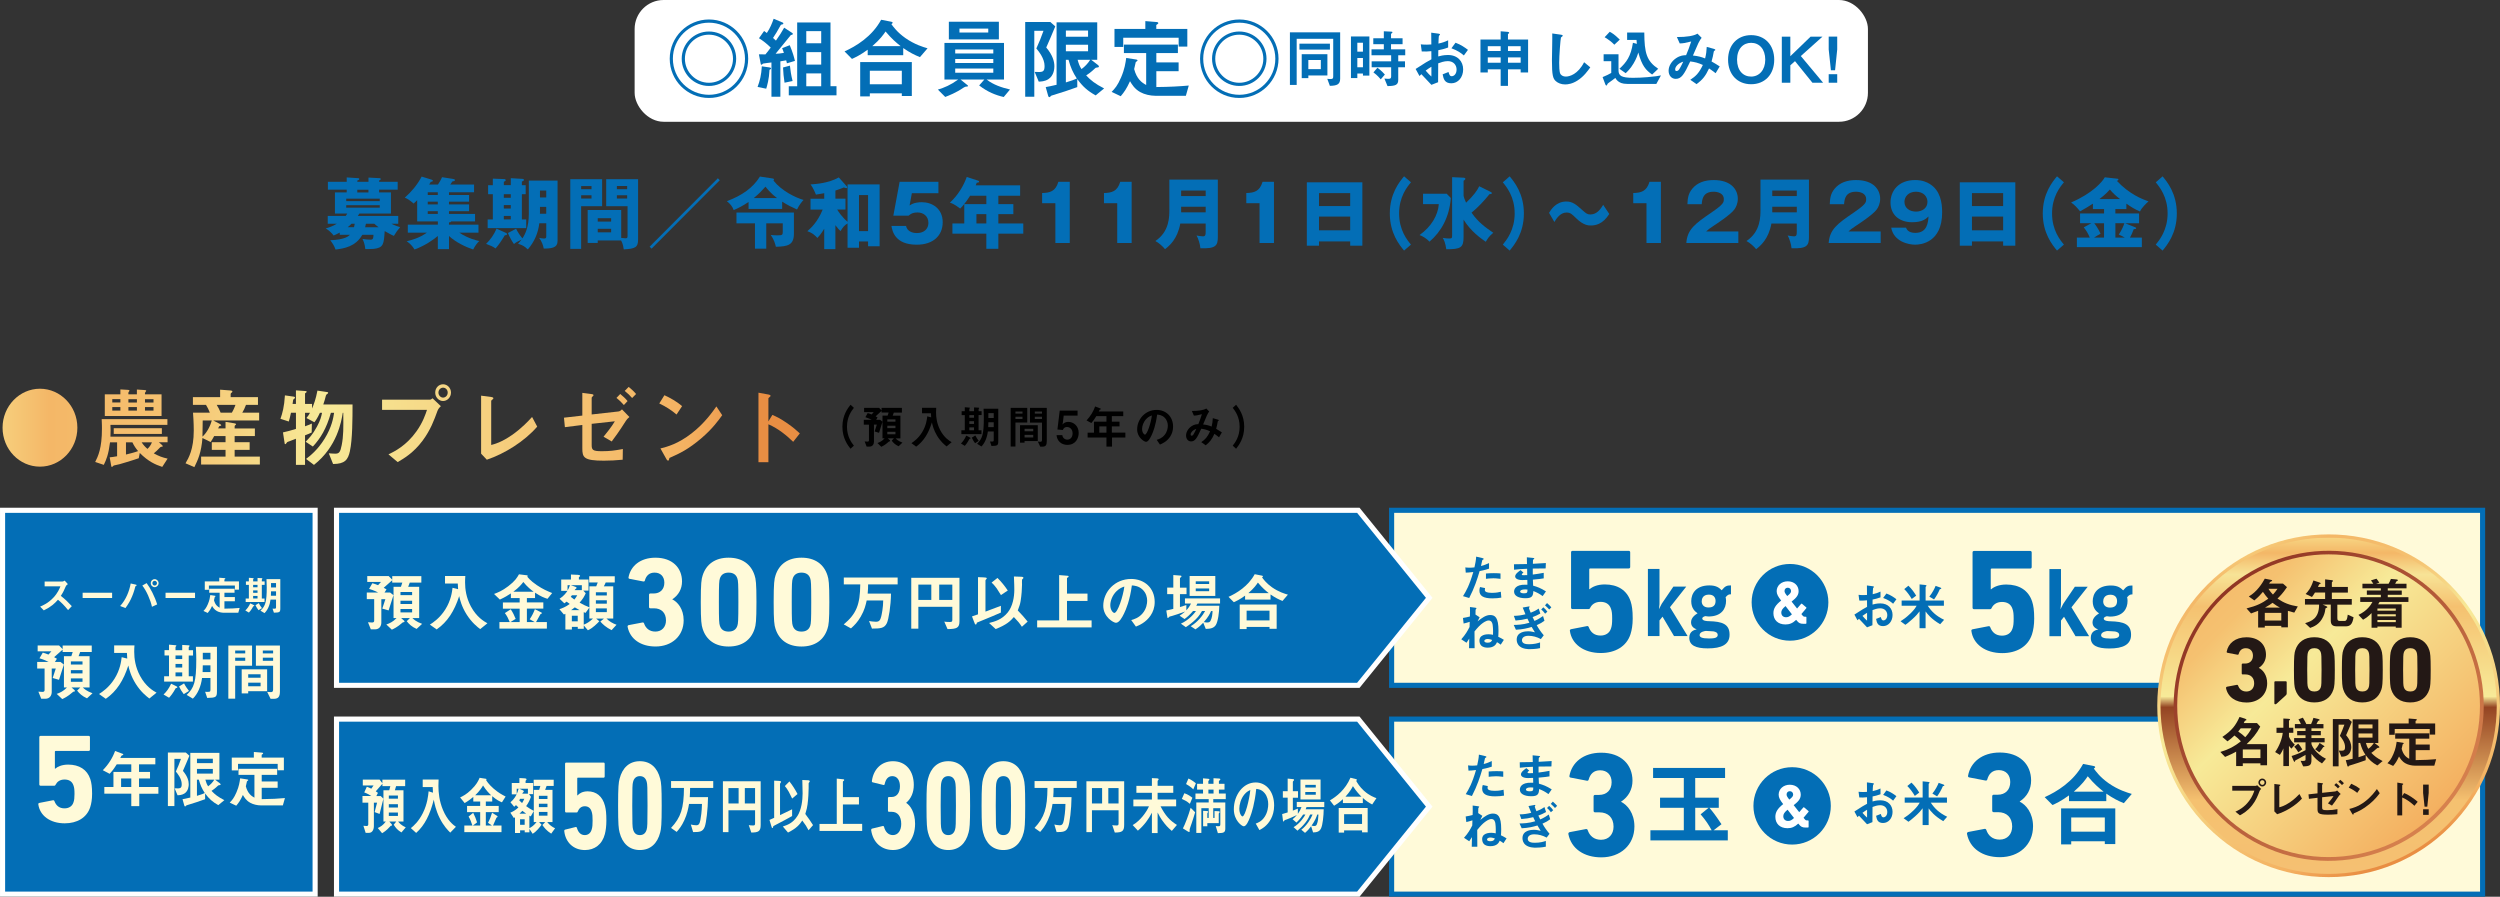 <?xml version="1.0" encoding="UTF-8"?> <svg xmlns="http://www.w3.org/2000/svg" xmlns:xlink="http://www.w3.org/1999/xlink" id="_レイヤー_2" data-name="レイヤー 2" viewBox="0 0 1297.33 465.33"><rect x="0" y="0" width="1297.33" height="465.33" fill="#333333" stroke="none"/><defs><style> .cls-1 { fill: url(#linear-gradient); } .cls-1, .cls-2, .cls-3, .cls-4, .cls-5, .cls-6, .cls-7, .cls-8, .cls-9, .cls-10, .cls-11, .cls-12, .cls-13, .cls-14, .cls-15, .cls-16, .cls-17, .cls-18 { stroke-width: 0px; } .cls-19 { stroke: #036eb6; } .cls-19, .cls-20 { stroke-miterlimit: 10; stroke-width: 2.65px; } .cls-19, .cls-17 { fill: #fffad9; } .cls-20 { stroke: #fff; } .cls-20, .cls-18 { fill: #036eb6; } .cls-2 { fill: url(#linear-gradient-11); } .cls-3 { fill: url(#linear-gradient-12); } .cls-4 { fill: url(#linear-gradient-13); } .cls-5 { fill: url(#linear-gradient-10); } .cls-6 { fill: url(#linear-gradient-4); } .cls-7 { fill: url(#linear-gradient-2); } .cls-8 { fill: url(#linear-gradient-3); } .cls-9 { fill: url(#linear-gradient-8); } .cls-10 { fill: url(#linear-gradient-9); } .cls-11 { fill: url(#linear-gradient-7); } .cls-12 { fill: url(#linear-gradient-5); } .cls-13 { fill: url(#linear-gradient-6); } .cls-15 { fill: #231815; } .cls-16 { fill: #fff; } </style><linearGradient id="linear-gradient" x1="1170.61" y1="280.2" x2="1246.3" y2="452.52" gradientUnits="userSpaceOnUse"><stop offset="0" stop-color="#f7d380"></stop><stop offset=".07" stop-color="#f4b767"></stop><stop offset=".22" stop-color="#f5c170"></stop><stop offset=".41" stop-color="#f7ea98"></stop><stop offset=".87" stop-color="#f4b161"></stop><stop offset=".96" stop-color="#e98e43"></stop></linearGradient><linearGradient id="linear-gradient-2" x1="1208.4" y1="273.86" x2="1208.4" y2="460.17" gradientTransform="translate(612.9 -747.2) rotate(45)" gradientUnits="userSpaceOnUse"><stop offset="0" stop-color="#d5672e"></stop><stop offset=".03" stop-color="#f7d380"></stop><stop offset=".07" stop-color="#f4b767"></stop><stop offset=".13" stop-color="#f7e396"></stop><stop offset=".22" stop-color="#f5c170"></stop><stop offset=".47" stop-color="#f7ea98"></stop><stop offset=".5" stop-color="#944423"></stop><stop offset=".76" stop-color="#f5c170"></stop><stop offset="1" stop-color="#f5c072"></stop></linearGradient><linearGradient id="linear-gradient-3" x1="1310.74" y1="468.59" x2="1145.72" y2="303.57" gradientTransform="translate(945.94 -868.86) rotate(61.14)" gradientUnits="userSpaceOnUse"><stop offset="0" stop-color="#761e1c"></stop><stop offset=".07" stop-color="#946c36"></stop><stop offset=".19" stop-color="#e08b53"></stop><stop offset="1" stop-color="#8d3122"></stop></linearGradient><linearGradient id="linear-gradient-4" x1="1126.58" y1="284.42" x2="1283.14" y2="440.99" gradientTransform="translate(1074.66 -889.34) rotate(67.06)" xlink:href="#linear-gradient"></linearGradient><linearGradient id="linear-gradient-5" x1="-3.52" y1="221.94" x2="410.57" y2="221.94" xlink:href="#linear-gradient"></linearGradient><linearGradient id="linear-gradient-6" x1="-3.52" y1="222.21" x2="410.57" y2="222.21" xlink:href="#linear-gradient"></linearGradient><linearGradient id="linear-gradient-7" x1="-3.52" y1="222.33" x2="410.57" y2="222.33" xlink:href="#linear-gradient"></linearGradient><linearGradient id="linear-gradient-8" x1="-3.52" y1="221.92" x2="410.57" y2="221.92" xlink:href="#linear-gradient"></linearGradient><linearGradient id="linear-gradient-9" x1="-3.52" y1="219.6" x2="410.57" y2="219.6" xlink:href="#linear-gradient"></linearGradient><linearGradient id="linear-gradient-10" x1="-3.52" y1="221.94" x2="410.57" y2="221.94" xlink:href="#linear-gradient"></linearGradient><linearGradient id="linear-gradient-11" x1="-3.52" y1="219.91" x2="410.57" y2="219.91" xlink:href="#linear-gradient"></linearGradient><linearGradient id="linear-gradient-12" x1="-3.52" y1="222.08" x2="410.57" y2="222.08" xlink:href="#linear-gradient"></linearGradient><linearGradient id="linear-gradient-13" x1="-3.52" y1="221.8" x2="410.57" y2="221.8" xlink:href="#linear-gradient"></linearGradient></defs><g id="_レイヤー_1-2" data-name="レイヤー 1"><g><g><path class="cls-18" d="m176.3,121.86v-1.17c-1.45.77-2.33,1.17-3.17,1.53-.96-1.33-2.49-2.78-4.1-3.67,1.73-.52,3.7-1.17,5.79-2.46h-4.74v-4.03h9.32c.36-.44.52-.77.8-1.25h-6.39v-10.96h6.11v-1.41h-9.76v-4.11h9.76v-2.26l6.07.4c.12,0,.44.04.44.44,0,.36-.24.48-1,.77v.65h5.79v-2.18l5.95.32c.24,0,.4.12.4.4,0,.44-.36.6-.84.81v.65h9.64v4.11h-9.64v1.41h6.15v10.96h-16.39c-.2.36-.4.6-.8,1.25h20.97v4.03h-3.54c1.49.85,3.62,1.49,4.5,1.81-1.24,1.45-2.29,2.9-3.21,4.51-.8-.32-1.61-.69-4.78-2.5-.44,6.69-.56,8.67-5.66,9.23-.68.08-3.74.12-4.38.12-.32-2.9-1-4.31-1.49-5.28,1.29.24,2.97.4,4.26.4,1.37,0,1.41-1.13,1.45-2.54h-5.79c-3.45,6.13-9.4,7.09-13.9,7.66-.68-1.97-1.33-2.9-2.73-4.84,7.51-.28,9.4-2.02,10.21-2.82h-5.26Zm20.77-17.49v-1.29h-17.4v1.29h17.4Zm-17.4,2.1v1.29h17.4v-1.29h-17.4Zm2.73,9.63c-.52.6-1.05,1.05-1.97,1.81h3.29c.12-.44.24-.97.36-1.81h-1.69Zm8.8-17.65h-5.79v1.41h5.79v-1.41Zm-1.33,17.74c-.12.52-.2.97-.4,1.73h6.99c-.84-.6-1.61-1.25-2.21-1.81h-4.26l-.12.08Z"></path><path class="cls-18" d="m232.98,101.18h10.45v3.47h-10.45v1.41h10.45v3.55h-10.45v1.41h13.54v3.87h-12.41c-.08.48-.84.52-1.13.52v1.17h15.31v4.15h-9.96c4.62,3.1,9.36,4.15,10.37,4.35-1.16,1.09-1.93,2.1-3.17,4.39-3.66-1.21-8.96-3.67-12.54-7.01v6.81h-5.79v-6.81c-2.13,1.81-6.51,4.96-12.09,7.01-1.25-2.02-2.33-3.06-4.06-4.27,3.09-.81,6.43-1.65,10.49-4.47h-9.92v-4.15h15.59v-1.69h-10.73v-11.04c-.36.4-.76.81-1.85,1.77-1.93-1.69-2.97-2.38-4.58-3.06,3.54-3.14,6.51-6.65,8.76-10.92l4.98,1.53c.4.12.84.28.84.6,0,.44-.68.56-1.13.6-.2.4-.28.6-.8,1.37h4.58c.68-1.05,1.49-2.3,2.09-3.79l5.67.89c.44.08,1.04.16,1.04.64,0,.4-.6.56-1.41.73-.2.4-.76,1.25-1.01,1.53h12.34v4.03h-13.02v1.41Zm-5.79-1.41h-5.22v1.41h5.22v-1.41Zm0,4.88h-5.22v1.41h5.22v-1.41Zm0,4.96h-5.22v1.41h5.22v-1.41Z"></path><path class="cls-18" d="m262.7,120.93c.2.08.4.24.4.56,0,.6-.68.6-1.13.6-1.73,2.86-3.26,5.12-4.82,6.85-1.2-.97-3.05-1.69-4.9-2.38,2.21-2.22,3.94-4.47,5.42-7.9l5.02,2.26Zm2.37-24.83v-3.63l6.15.36c.36.04.68.16.68.52,0,.24-.12.52-1.08.85v1.89h1.97v4.68h-1.97v13.1h2.25v4.52h-20.01v-4.52h2.69v-13.1h-2.45v-4.68h2.45v-3.39l6.07.24c.32,0,.6.24.6.56,0,.4-.4.56-.96.85v1.73h3.62Zm-3.62,4.68v1.85h3.62v-1.85h-3.62Zm0,5.64v1.81h3.62v-1.81h-3.62Zm0,5.64v1.81h3.62v-1.81h-3.62Zm12.98-18.34h14.91v31.08c0,2.58-.88,4.31-7.19,4.19-.2-1.49-1-3.75-2.37-5.56,1,.2,1.77.36,2.57.36,1.13,0,1.13-.6,1.13-1.21v-6.73h-3.62c-.56,4.84-2.37,9.43-5.95,13.58-2.05-1.89-2.65-2.1-5.06-2.94.88-.97,1.29-1.45,1.85-2.18-2.61,1.29-2.93,1.41-3.98,2.34-1-1.41-1.93-2.9-3.13-5.72l4.22-2.22c.96,1.89,1.81,3.18,3.29,5,1.33-1.97,3.33-5.8,3.33-12.7v-17.29Zm9.04,13.62h-3.26v2.9c0,.24-.04.44-.04.69h3.29v-3.59Zm-3.26-4.88h3.26v-3.59h-3.26v3.59Z"></path><path class="cls-18" d="m312.46,92.99v14.03h-10.89v22.13h-5.63v-36.16h16.51Zm-5.5,5.2v-1.65h-5.38v1.65h5.38Zm-5.38,3.14v1.69h5.38v-1.69h-5.38Zm8.6,23.46v1.29h-5.22v-17.09h17.4v14.47c1.21.16,1.85.2,2.21.2,1.05,0,1.09-.4,1.09-1.41v-15.24h-11.09v-14.03h16.55v31.32c0,4.07-1.41,4.76-7.43,5.12-.16-1.05-.4-2.86-1.37-4.63h-12.13Zm6.95-9.79v-1.77h-6.95v1.77h6.95Zm-6.95,3.75v1.81h6.95v-1.81h-6.95Zm15.27-20.56v-1.65h-5.34v1.65h5.34Zm-5.34,3.14v1.69h5.34v-1.69h-5.34Z"></path><path class="cls-18" d="m338.12,129.03l-1-1.01,35.4-35.51,1,1.01-35.4,35.51Z"></path><path class="cls-18" d="m405.89,108.43h-17.44v-3.63c-3.01,2.06-5.5,3.27-7.71,4.23-.76-2.01-1.61-3.02-3.54-4.63,7.88-2.98,13.46-6.85,17.16-12.78l6.43.97c.44.08.84.12.84.56,0,.24-.16.48-.24.6,4.3,5.32,11.25,8.75,15.59,10-.88.97-2.09,2.34-3.38,4.96-2.41-1.09-4.86-2.22-7.71-4.07v3.79Zm-8.24,20.6h-5.87v-13.14h-9.6v-5.6h29.81v10.92c0,6-3.17,6.69-9.36,6.85-.36-1.65-1.08-3.87-2.65-6.13.56.08,1.65.2,3.29.2,2.53,0,2.93-.16,2.93-1.65v-4.6h-8.56v13.14Zm5.59-26.24c-3.62-2.7-5.5-5.28-5.99-5.93-2.01,2.22-3.17,3.47-6.11,5.93h12.09Z"></path><path class="cls-18" d="m439.82,95.7h16.64v32.09h-5.99v-2.5h-4.7v3.26h-5.95v-12.62c-1.77,1.17-2.17,1.65-3.66,3.99-.68-.65-1.36-1.33-2.65-3.06v12.41h-5.79v-10.6c-1.61,2.74-2.81,4.03-3.54,4.8-1.69-1.73-2.65-2.58-5.22-3.51,1.85-1.61,5.26-4.63,7.96-11.2h-6.31v-5.64h7.11v-2.86c-.68.12-3.7.6-4.3.73-1.37-3.34-2.25-4.51-2.81-5.28,2.97-.2,9.44-.69,14.67-3.63l4.06,4.55c.12.12.28.36.28.52,0,.24-.16.48-.48.48-.24,0-.8-.2-1.24-.36-.88.36-2.61,1.09-4.38,1.61v4.23h5.22v5.64h-4.3c.48.81,2.41,3.83,5.38,6.37v-19.43Zm10.65,24.23v-18.7h-4.7v18.7h4.7Z"></path><path class="cls-18" d="m486.98,100.25h-13.78l-1.2,6.41c2.09-1.53,4.7-1.73,6.43-1.73,5.14,0,10.77,3.18,10.77,10.4,0,6.81-4.82,11.65-13.46,11.65-11.45,0-12.7-7.21-13.14-9.75h7.59c.76,3.71,4.9,3.71,5.66,3.71,3.66,0,5.94-2.14,5.94-5.28,0-3.51-2.65-5.4-5.58-5.4-2.77,0-3.78.89-4.7,1.65h-7.92l3.26-17.57h20.13v5.92Z"></path><path class="cls-18" d="m518.07,105.93h7.79v5.2h-7.79v4.84h12.94v5.28h-12.94v7.86h-6.23v-7.86h-17.6v-5.28h6.15v-10.04h11.45v-4.35h-8.44c-.16.28-2.53,4.15-5.14,6.65-3.05-2.34-4.42-2.78-5.34-3.06,4.38-3.99,7.23-9.07,8.76-13.34l5.91,1.94c.24.08.48.2.48.44,0,.52-.56.56-1.2.6-.2.52-.4.97-.56,1.37h23.06v5.4h-11.29v4.35Zm-6.23,5.2h-5.14v4.84h5.14v-4.84Z"></path><path class="cls-18" d="m547.66,126.09v-20.64h-6.87v-5.28c4.06-.12,6.95-.81,8.44-5.84h5.91v31.76h-7.47Z"></path><path class="cls-18" d="m579.76,126.09v-20.64h-6.87v-5.28c4.06-.12,6.95-.81,8.44-5.84h5.91v31.76h-7.47Z"></path><path class="cls-18" d="m612.49,116.01c-1.49,8.14-5.71,11.57-7.92,13.3-.96-1.25-3.25-3.35-5.02-4.23,7.35-4.92,7.27-12.58,7.27-16.61v-15.28h25.15v29.87c0,4.35-1.04,6.09-9.04,5.76-.12-1.89-1.12-5.2-2.01-6.61.64.12,2.33.44,3.29.44,1.37,0,1.45-.85,1.45-2.3v-4.35h-13.18Zm13.18-14.27v-2.86h-12.74v2.86h12.74Zm0,8.46v-2.9h-12.74v2.9h12.74Z"></path><path class="cls-18" d="m653.62,126.09v-20.64h-6.87v-5.28c4.06-.12,6.95-.81,8.44-5.84h5.91v31.76h-7.47Z"></path><path class="cls-18" d="m684.47,125.28v2.22h-6.31v-32.89h28.81v32.89h-6.31v-2.22h-16.19Zm16.19-18.34v-6.73h-16.19v6.73h16.19Zm0,12.58v-7.13h-16.19v7.13h16.19Z"></path><path class="cls-18" d="m732.19,94.61c-2.01,2.42-6.15,7.5-6.15,16.16s4.14,13.74,6.15,16.16l-3.58,3.1c-2.41-2.9-7.39-8.99-7.39-19.27s4.98-16.37,7.39-19.27l3.58,3.1Z"></path><path class="cls-18" d="m750.74,100.53l2.13,2.22c-.76,10.08-5.06,17.53-11.05,22.65-1.41-1.53-3.66-2.94-5.18-3.43,6.11-4.31,9.56-10.24,10.01-16.04h-8.2v-5.4h12.29Zm22.66-1.01c.52.24.76.36.76.72,0,.44-.64.52-1.21.52-2.93,3.63-6.11,6.97-9.32,9.59,3.5,5.12,7.59,7.9,11.29,10.44-2.05,1.69-2.89,2.9-3.9,4.68-2.53-1.73-7.8-5.44-11.53-11.49v8.95c0,5.6-1.45,6.41-8.96,6.41-.56-3.59-1.16-4.76-1.85-5.89,1.53.2,2.17.32,3.3.32,1.45,0,1.57-.2,1.57-1.77v-30.07l5.95.28c.52.04.92.12.92.6,0,.44-.52.77-.92.97v7.9c.2.81.48,1.69,1.29,3.51,3.66-3.39,5.99-6.61,6.83-8.54l5.79,2.86Z"></path><path class="cls-18" d="m783.4,91.5c2.41,2.9,7.39,8.99,7.39,19.27s-4.98,16.36-7.39,19.27l-3.54-3.1c1.97-2.42,6.11-7.5,6.15-16.16,0-8.67-4.18-13.75-6.15-16.16l3.54-3.1Z"></path><path class="cls-18" d="m835.1,111.05c-3.3,5.28-7.15,5.97-9.6,5.97-1.13,0-3.82-.08-7.51-3.71-2.33-2.26-3.09-3.02-5.1-3.02-3.3,0-5.38,3.39-6.27,4.92l-2.77-4.76c1.08-1.77,3.66-5.88,9-5.88,3.13,0,5.02,1.53,8.2,4.39,1.93,1.73,2.61,2.34,4.26,2.34,3.54,0,5.55-3.22,6.63-5l3.17,4.76Z"></path><path class="cls-18" d="m854.41,126.09v-20.64h-6.87v-5.28c4.06-.12,6.95-.81,8.44-5.84h5.91v31.76h-7.47Z"></path><path class="cls-18" d="m902.09,126.09h-27c.52-7.05,4.46-9.96,12.98-15.76,6.47-4.43,6.47-5.36,6.47-7.05,0-3.02-3.21-3.79-5.3-3.79-5.43,0-5.99,3.87-6.15,6.49h-7.43c.12-2.54.24-5.32,2.49-8.02,2.69-3.26,6.59-4.52,11.13-4.52,9.2,0,12.53,5.08,12.53,9.72,0,2.62-1.04,4.47-1.77,5.52-2.05,2.86-10.17,8.06-10.57,8.34-2.61,1.69-3.01,2.1-4.1,3.1h16.71v5.97Z"></path><path class="cls-18" d="m919.24,116.01c-1.49,8.14-5.71,11.57-7.92,13.3-.96-1.25-3.25-3.35-5.02-4.23,7.35-4.92,7.27-12.58,7.27-16.61v-15.28h25.15v29.87c0,4.35-1.04,6.09-9.04,5.76-.12-1.89-1.12-5.2-2.01-6.61.64.12,2.33.44,3.29.44,1.37,0,1.45-.85,1.45-2.3v-4.35h-13.18Zm13.18-14.27v-2.86h-12.74v2.86h12.74Zm0,8.46v-2.9h-12.74v2.9h12.74Z"></path><path class="cls-18" d="m975.96,126.09h-27c.52-7.05,4.46-9.96,12.98-15.76,6.47-4.43,6.47-5.36,6.47-7.05,0-3.02-3.21-3.79-5.3-3.79-5.43,0-5.99,3.87-6.15,6.49h-7.43c.12-2.54.24-5.32,2.49-8.02,2.69-3.26,6.59-4.52,11.13-4.52,9.2,0,12.53,5.08,12.53,9.72,0,2.62-1.04,4.47-1.77,5.52-2.05,2.86-10.17,8.06-10.57,8.34-2.61,1.69-3.01,2.1-4.1,3.1h16.71v5.97Z"></path><path class="cls-18" d="m989.08,118.15c.36.85,1.21,2.7,4.82,2.7,6.23,0,6.63-5.4,6.87-8.51-1.41,1.29-3.26,2.98-8.48,2.98-6.71,0-11.25-3.87-11.25-10.24,0-5.92,4.06-11.65,12.82-11.65,3.78,0,6.15,1.17,7.47,1.98,5.67,3.43,6.51,9.96,6.51,14.79,0,15.8-11.21,16.77-13.98,16.77-3.62,0-11.13-1.65-12.46-8.83h7.67Zm-.8-13.38c0,3.34,2.89,5.04,5.99,5.04s5.95-1.73,5.95-5.04c0-2.62-1.93-5.28-5.95-5.28s-5.99,2.66-5.99,5.28Z"></path><path class="cls-18" d="m1023.31,125.28v2.22h-6.31v-32.89h28.81v32.89h-6.31v-2.22h-16.19Zm16.19-18.34v-6.73h-16.19v6.73h16.19Zm0,12.58v-7.13h-16.19v7.13h16.19Z"></path><path class="cls-18" d="m1071.03,94.61c-2.01,2.42-6.15,7.5-6.15,16.16s4.14,13.74,6.15,16.16l-3.58,3.1c-2.41-2.9-7.39-8.99-7.39-19.27s4.98-16.37,7.39-19.27l3.58,3.1Z"></path><path class="cls-18" d="m1097.74,110.77h12.29v5.08h-7.23l5.14,2.06c.36.16.6.24.6.48,0,.44-.64.52-1.29.56-.68,1.77-1.17,2.98-1.93,4.35h6.15v4.96h-33.71v-4.96h6.71c-.96-2.22-1.53-3.23-3.13-5.32l3.94-2.14h-5.87v-5.08h12.46v-2.26h-5.79v-2.82c-2.65,1.69-3.37,2.18-6.67,3.99-1.49-1.89-2.89-3.39-4.66-4.6,11.21-4.8,16.27-10.8,17.48-13.06l6.55.73c.24.04.52.08.52.4,0,.4-.4.6-.8.73,6.71,7.09,13.22,9.47,16.43,10.64-.76.64-3.57,3.22-4.42,5.24-2.73-1.17-4.3-2.14-7.07-4.07v2.82h-5.71v2.26Zm-5.87,5.08h-5.1c.52.65,2.01,2.62,3.29,5.44-1.69.93-2.45,1.37-3.42,2.02h5.22v-7.46Zm8.32-12.54c-2.29-1.73-3.58-2.94-5.31-4.96-2.05,2.34-4.46,4.23-5.42,4.96h10.73Zm-2.45,19.99h4.9c-1.61-.89-2.37-1.25-3.13-1.57,1.73-2.58,2.53-4.76,2.89-5.89h-4.66v7.46Z"></path><path class="cls-18" d="m1122.23,91.5c2.41,2.9,7.39,8.99,7.39,19.27s-4.98,16.36-7.39,19.27l-3.54-3.1c1.97-2.42,6.11-7.5,6.15-16.16,0-8.67-4.18-13.75-6.15-16.16l3.54-3.1Z"></path></g><g><rect class="cls-16" x="329.33" width="640" height="63.19" rx="15.04" ry="15.04"></rect><g><path class="cls-18" d="m388.26,30.48c0,11.24-9.13,20.36-20.36,20.36s-20.36-9.08-20.36-20.36,9.22-20.37,20.36-20.37,20.36,9.04,20.36,20.37Zm-39.08,0c0,10.37,8.44,18.71,18.71,18.71s18.71-8.39,18.71-18.71-8.44-18.71-18.71-18.71-18.71,8.26-18.71,18.71Zm32.84,0c0,7.8-6.33,14.13-14.13,14.13s-14.13-6.33-14.13-14.13,6.38-14.13,14.13-14.13,14.13,6.24,14.13,14.13Zm-26.6,0c0,6.88,5.6,12.47,12.47,12.47s12.48-5.6,12.48-12.47-5.64-12.48-12.48-12.48-12.47,5.5-12.47,12.48Z"></path><path class="cls-18" d="m399.32,36.26c-.23,4.91-1.24,8.26-1.7,9.77l-4.49-.92c1.19-3.16,1.97-6.24,2.2-10.69l3.85.55c.46.05.96.23.96.5,0,.32-.37.5-.83.78Zm9.04-3.39c-.09-.41-.28-1.24-.37-1.56-1.01.18-2.2.37-3.03.51v18.39h-4.63v-17.8c-1.15.18-3.03.32-4.17.55-.14,0-.32.09-.41.23-.28.23-.46.41-.6.41-.18,0-.32-.18-.37-.37l-.96-5.04c1.28.04,1.74.04,3.39.04,1.05-1.24,1.88-2.34,2.75-3.53-1.97-1.97-3.85-3.44-6.1-4.86l2.66-3.76c.28.18.69.5,1.42,1.05,1.7-2.57,2.66-4.91,3.53-7.39l4.63,1.93c.23.09.41.28.41.5,0,.37-.37.46-.55.5-.69.09-.73.14-1.19,1.01-1.42,2.52-2.2,3.95-3.62,6.01.92.78.96.83,1.51,1.38,1.88-2.71,2.89-4.22,4.27-6.7l4.22,2.75c.23.14.28.37.28.46,0,.14-.09.32-.28.41-.14.05-.69.18-.78.23-.05.05-6.97,8.53-7.89,9.68,1.15-.05,2.48-.09,4.31-.46-.5-1.51-.73-2.02-.92-2.43l3.95-1.56c1.51,3.53,2.25,6.24,2.7,8.16l-4.17,1.24Zm-1.24,10.04c-.41-2.66-.69-5.27-.78-7.89l3.58-.96c.28,2.57.55,4.68,1.38,7.98l-4.17.87Zm2.2,6.56v-4.72h4.36V11.67h17.29v33.07h3.12v4.72h-24.77Zm16.83-33.3h-7.75v6.28h7.75v-6.28Zm0,10.87h-7.75v6.47h7.75v-6.47Zm0,11.06h-7.75v6.65h7.75v-6.65Z"></path><path class="cls-18" d="m477.38,29.65c-2.89-1.19-5.23-2.34-8.67-4.72v3.71h-18.44v-2.84c-4.13,2.98-6.56,4.03-8.16,4.77l-3.85-3.9c5.83-2.61,14.22-7.61,18.99-16.42l5.37,1.05c.41.09.64.37.64.51,0,.18-.41.55-.69.73,1.05,1.42,3.03,4.22,7.25,7.2,4.86,3.39,9.26,4.68,11.51,5.32l-3.95,4.59Zm-9.4,20.18v-1.38h-16.6v1.56h-5v-17.8h26.79v17.61h-5.18Zm0-13.12h-16.6v7.02h16.6v-7.02Zm-8.44-20.37c-1.05,1.56-2.66,3.95-6.88,7.61h14.72c-2.29-1.83-4.63-3.76-7.84-7.61Z"></path><path class="cls-18" d="m520.87,50.34c-4.08-.92-8.48-2.66-12.75-6.01l2.7-3.07h-12.38l3.62,2.94c.14.09.28.28.28.41,0,.23-.32.28-.5.28-.96.09-1.05.09-1.84.6-3.85,2.66-7.71,4.13-9.49,4.82l-3.81-3.81c3.3-1.01,6.47-2.29,10.55-5.23h-7.15v-18.99h30.91v18.99h-9.04c3.58,2.75,7.84,4.17,12.15,5.18l-3.26,3.9Zm-28.48-29.9v-9.17h25.96v9.17h-25.96Zm23.07,5.23h-19.77v2.06h19.77v-2.06Zm0,4.95h-19.77v2.06h19.77v-2.06Zm0,4.95h-19.77v2.16h19.77v-2.16Zm-2.62-20.73h-14.95v2.06h14.95v-2.06Z"></path><path class="cls-18" d="m542.93,24.65c3.44,4.08,4.22,7.34,4.22,9.77,0,1.1-.18,4.82-3.17,6.7-1.83,1.15-3.81,1.19-4.95,1.24l-2.11-5.05c3.99.18,5.14.23,5.14-3.03,0-3.99-3.03-7.61-4.27-9.13,1.28-2.75,2.71-6.24,3.71-9.17h-4.77v34.22h-4.72V11.4h13.03l2.57,2.29c-1.51,3.67-3.03,7.29-4.68,10.96Zm25.64,24.86c-4.22-2.38-6.65-4.54-9.54-8.48v4.17c-4.17,1.51-8.39,2.94-12.61,4.17-.87.28-.96.28-1.15.5-.32.41-.41.55-.69.55-.37,0-.55-.32-.64-.64l-1.29-4.59c1.61-.28,3.07-.6,5.64-1.19V11.58h21.1v19.45h-3.12l3.39,2.62c.23.18.6.5.6.83,0,.41-.37.5-.6.5-.96.14-1.05.14-1.38.46-2.11,2.02-3.81,3.21-4.63,3.71,2.38,2.52,4.59,4.31,9.31,6.74l-4.4,3.62Zm-3.94-33.67h-11.51v3.21h11.51v-3.21Zm0,7.39h-11.51v3.39h11.51v-3.39Zm-10.14,7.8h-1.38v11.74c3.16-.96,4.4-1.42,5.69-2.02-2.15-3.3-3.21-5.78-4.31-9.73Zm4.72,0c.55,1.97,1.05,3.39,2.02,4.82,1.74-1.28,3.3-2.89,4.5-4.82h-6.51Z"></path><path class="cls-18" d="m615.4,49.7h-15.92c-2.52,0-5.6-.69-7.71-1.88-3.03-1.65-4.45-4.13-5.37-5.69-1.79,3.95-3.07,5.73-4.82,7.8l-4.72-2.25c1.65-1.7,3.07-3.21,4.91-7.52,1.88-4.36,2.29-7.48,2.66-10.09l5.27.83c.18.04.6.18.6.46s-.46.46-.92.87c-.18.64-.5,2.34-.83,3.62,1.38,5.23,3.99,7.02,6.24,8.26v-16.56h-11.56v-4.4h28.02v4.4h-11.19v4.82h11.56v4.59h-11.56v8.21c6.97-.05,12.2-.37,16.83-.78l-1.51,5.32Zm-3.76-25.5v-4.63h-28.76v4.77h-4.54v-9.31h16.01v-4.08l6.05.5c.18,0,.69.14.69.6,0,.28-.6.55-1.05.92v2.06h16.1v9.17h-4.49Z"></path><path class="cls-18" d="m663.47,30.48c0,11.24-9.13,20.36-20.36,20.36s-20.36-9.08-20.36-20.36,9.22-20.37,20.36-20.37,20.36,9.04,20.36,20.37Zm-39.08,0c0,10.37,8.44,18.71,18.71,18.71s18.71-8.39,18.71-18.71-8.44-18.71-18.71-18.71-18.71,8.26-18.71,18.71Zm32.84,0c0,7.8-6.33,14.13-14.13,14.13s-14.13-6.33-14.13-14.13,6.38-14.13,14.13-14.13,14.13,6.24,14.13,14.13Zm-26.6,0c0,6.88,5.6,12.47,12.47,12.47s12.48-5.6,12.48-12.47-5.64-12.48-12.48-12.48-12.47,5.5-12.47,12.48Z"></path><path class="cls-18" d="m690.11,44.56l-1.34-3.64c.69.07,1.18.1,1.47.1,1.28,0,1.61-.2,1.61-1.38v-19.49h-18.96v23.94h-3.51v-27.32h26.07v24.08c0,2.91-1.61,3.64-5.34,3.7Zm-15.79-18.83v-3.08h15.82v3.08h-15.82Zm4.62,13.43v1.37h-3.44v-12.41h13.33v11.04h-9.89Zm6.48-8.03h-6.48v4.75h6.48v-4.75Z"></path><path class="cls-18" d="m707.28,39.23v-1.08h-2.92v2.36h-3.31v-21.59h9.56v20.31h-3.34Zm0-17.06h-2.92v4.65h2.92v-4.65Zm0,7.93h-2.92v4.81h2.92v-4.81Zm18.31-1.41v3.14h3.51v3.08h-3.51v6.55c0,2.59-1.41,3.18-5.57,3.21l-1.61-3.9c1.15.13,2.06.13,2.16.13.72,0,1.34-.13,1.34-1.15v-4.85h-10.12v-3.08h10.12v-3.14h-10.19v-3.08h6.39v-2.65h-5.47v-3.08h5.47v-3.64l4.03.2c.23,0,.43.1.43.36,0,.16-.16.36-.33.46-.33.26-.39.26-.39.43v2.19h5.99v3.08h-5.99v2.65h7.37v3.08h-3.64Zm-9.07,12.48c-1.83-2.16-3.11-3.08-3.8-3.6l2.06-2.42c.79.59,2.13,1.57,3.87,3.54l-2.13,2.49Z"></path><path class="cls-18" d="m734.61,35.79c5.37-3.47,5.99-3.83,8.19-5.01l-.03-4.23c-1.96.2-3.14.23-4.98.16l-.49-3.7c.92.1,1.7.16,3.21.16.82,0,1.31-.03,2.26-.1-.03-3.7-.03-4-.06-6.12l3.64.49c.92.13.92.36.92.52,0,.13-.49.52-.56.62-.13.2-.23,3.41-.26,4.03,2.1-.46,3.21-.85,5.04-1.7v3.73c-2.06.79-3.6,1.11-5.11,1.41l-.03,3.24c.95-.26,2.72-.75,5.04-.75,5.08,0,7.89,3.37,7.89,7.47s-2.62,7.21-6.12,7.21-4.06-2.26-4.52-4.65l3.04-1.21c.39,1.34.66,2.19,1.67,2.19,1.18,0,2.52-1.18,2.52-3.47s-1.57-4.36-4.55-4.36c-1.93,0-3.83.72-4.98,1.15-.03,5.21-.03,5.8-.06,9.79l-3.47,1.37c-1.41-1.51-2.23-2.39-5.21-5.53-.46.43-.52.46-.98.95l-2-3.67Zm8.19-1.15c-.92.56-1.61.98-2.98,2,1.05,1.31,2.39,2.56,2.98,3.08v-5.08Zm16.84-5.86c-1.47-1.28-3.18-2.52-6.45-3.73l2.13-2.88c2.69.98,4.85,2.46,6.45,3.7l-2.13,2.92Z"></path><path class="cls-18" d="m789.12,37.59v-1.61h-6.58v8.58h-3.8v-8.58h-6.68v1.61h-3.8v-17.07h10.48v-4.29l3.6.29c.42.03.82.16.82.52,0,.16-.06.23-.2.3-.23.16-.43.3-.43.43v2.75h10.45v17.07h-3.86Zm-10.38-13.63h-6.68v2.52h6.68v-2.52Zm0,5.83h-6.68v2.78h6.68v-2.78Zm10.38-5.83h-6.58v2.52h6.58v-2.52Zm0,5.83h-6.58v2.78h6.58v-2.78Z"></path><path class="cls-18" d="m818.71,41.72c-2.75,1.8-5.14,2.1-6.52,2.1-2.06,0-3.73-.75-4.78-1.67-1.54-1.34-2.06-3.01-2.06-10.87,0-2,.26-11.73.16-13.92l4.36.62c.79.1,1.08.33,1.08.52,0,.26-.39.52-.92.95-.26.85-.92,9.5-.92,13.1,0,1.51,0,4.68.62,5.8.06.1.79,1.38,2.88,1.38,1.83,0,6.22-1.15,9.43-7.44l3.21,2.65c-1.34,1.87-3.31,4.68-6.55,6.78Z"></path><path class="cls-18" d="m859.52,43.55h-14.97c-2.92,0-4.03-.75-4.95-1.44-.42-.29-.75-.72-1.37-1.67-.33.26-1.97,1.54-3.67,2.72q-.3.2-.39.46c-.3.66-.33.75-.56.75-.3,0-.46-.36-.56-.59l-1.41-3.77c1.97-.82,3.28-1.44,4.49-2.16v-6.09h-3.96v-3.6h7.73v8.32c0,2.78,1.38,3.9,7.57,3.9,2.46,0,4.88-.13,7.34-.33,4.09-.33,5.8-.66,7.11-.92l-2.39,4.42Zm-21.78-20.34c-1.54-1.61-2.95-2.59-5.04-3.9l2.65-2.82c.92.49,2.26,1.18,5.21,4.06l-2.82,2.65Zm19.59,15.46c-3.21-2.26-5.21-4.36-7.17-11.43-.36,1.24-.95,3.18-2.46,5.7-1.61,2.72-3.28,4.29-4.09,5.04l-3.24-2.29c3.64-3.34,5.96-6.45,7.01-13.49l2.03.56c-.1-.92-.13-1.44-.16-2.03h-4.88v-3.83h8.91c.07,10.61,1.18,14.71,7.21,18.8l-3.14,2.98Z"></path><path class="cls-18" d="m890.29,37.98c-1.74-1.34-2.65-1.97-3.41-2.46-1.9,4.06-3.44,5.89-6.49,8.15l-3.24-2.26c2.88-1.87,4.55-3.54,6.52-7.7-2.49-1.11-4.03-1.51-6.55-1.83-3.24,6.94-4.65,9.04-7.53,9.04-2.23,0-3.7-1.8-3.7-4.23s1.57-4.95,3.87-6.48c2.23-1.51,4.06-1.54,5.21-1.57.95-2.26,1.7-4.13,2.65-7.11-2.95.75-4.13.98-5.96,1.01l-1.47-3.31c5.04.03,8.91-.62,10.68-1.77l2.16,2.16c-.42.56-1.01,1.31-1.7,2.78-.03.13-2.36,5.4-2.82,6.42,2.82.3,4.32.72,6.32,1.51.56-2.26.72-3.6.85-5.99l3.67,1.01c.33.1.79.26.79.56,0,.16-.03.2-.49.43-.26.16-.26.23-.36.69-.29,1.7-.49,2.69-1.11,4.88,1.8,1.01,2.82,1.64,4.23,2.56l-2.1,3.5Zm-21-2.03c0,.85.43.89.66.89.36,0,.85-.03,1.38-.79.72-1.02,1.93-3.57,2.16-4.06-2.82.89-4.19,2.75-4.19,3.96Z"></path><path class="cls-18" d="m908.71,43.71c-7.07,0-11.96-5.04-11.96-12.74s4.91-12.74,11.96-12.74,11.99,5.01,11.99,12.74-4.91,12.74-11.99,12.74Zm0-21.49c-4.09,0-7.3,3.08-7.3,8.74s3.18,8.78,7.3,8.78,7.34-3.34,7.34-8.78-3.05-8.74-7.34-8.74Z"></path><path class="cls-18" d="m940.52,42.93l-9.04-11.2-2.42,2.16v9.04h-4.42v-23.91h4.42v10.15l10.51-10.15h6.16l-11.23,10.06,11.56,13.85h-5.54Z"></path><path class="cls-18" d="m952.28,36.47h-2.16l-1.15-10.81v-6.65h4.42v6.65l-1.11,10.81Zm-3.31,6.45v-4.42h4.42v4.42h-4.42Z"></path></g></g><g><g><rect class="cls-19" x="722.15" y="264.81" width="566.15" height="90.83"></rect><g><path class="cls-18" d="m767.83,296.34c-1.29,4.37-2.66,8.6-5.42,13.99l-3.21-.97c1.58-2.55,3.26-5.39,5.34-12.52-2.1.26-3,.29-3.92.32l-.21-2.73c.29.05.84.16,2.13.16.37,0,2.02-.03,2.6-.16.39-1.79.84-3.81.89-5.58l3.24.76c.05,0,.66.13.66.42,0,.18-.08.26-.32.37-.34.16-.39.18-.45.45-.24,1.18-.45,2.13-.63,2.87,1.55-.34,3.13-1.05,4.18-1.55v2.92c-.89.29-2,.71-4.89,1.26Zm6.65,14.18c-4.73,0-6.76-1.32-6.76-4,0-.13,0-.97.32-1.89l2.6.55c-.11.5-.11.92-.11.97,0,.34.05.55.32.79.74.68,2.73.71,3.34.71,2.45,0,3.87-.39,4.63-.58l.26,3.05c-1.34.24-2.76.39-4.6.39Zm.58-10.44c-1.68,0-3.31.21-3.95.29v-2.76c1.37-.11,2.68-.18,4.08-.18,1.84,0,2.68.08,3.47.16v2.79c-1.97-.26-3.21-.29-3.6-.29Z"></path><path class="cls-18" d="m800.51,309.31c-1.71-1.21-2.86-1.84-4.81-2.6-.11,2.68-.74,3.73-4.1,3.73-3.63,0-5.89-1.29-5.89-3.42,0-.76.26-3.81,6.18-3.6l.74.03-.05-2.52c-.47.03-1.92.08-2.68.08-2.42,0-3.63-.87-3.63-1.89,0-1.29,1.79-2.52,2.81-3.26l1.5,1.29c-.47.34-.87.63-.87.97,0,.37.55.37,1,.37.87,0,1.21,0,1.82-.05l-.05-3.29c-3.02.13-4.52.24-6.78.5l-.05-2.84c3,0,4.42-.05,6.76-.11l-.08-3.5,3.21.32c.5.05.66.13.66.32,0,.11-.05.13-.34.37-.11.08-.29.24-.34.47,0,.03-.03.53-.05,1.89,3.37-.16,4.26-.21,6.73-.39l-.11,2.79c-2.92,0-5.36.05-6.68.08v3.1c2.29-.29,3.26-.45,5.68-.89v2.87c-1.13.18-2.52.42-5.63.66.05,1.31.05,1.58.13,3.13,2.18.6,3.92,1.24,6.65,2.97l-1.71,2.45Zm-9.1-3.44c-1.71,0-2.55.45-2.55,1.13,0,.89,1.68.89,2,.89,1.71,0,1.81-.47,1.79-1.95-.29-.05-.63-.08-1.23-.08Z"></path><path class="cls-18" d="m778.77,334.54c-.87-.68-1.39-1-1.94-1.29-.42.97-1.34,2.84-4.81,2.84-1.18,0-2.6-.21-3.5-1.24-.55-.66-.79-1.58-.79-2.45,0-.32,0-1.47,1.02-2.26,1.05-.81,2.42-1,3.76-1,1.03,0,1.74.16,2.26.29.03-.82.11-3.08-.18-5.15-.13-.92-.55-2.29-2.08-2.29-1.26,0-2.84,1.16-3.45,1.63-1.02.79-2.05,1.76-3.89,4.05,0,3.34.03,4.16.05,8.71h-2.89c.08-1.66.11-3.13.11-5-.37.55-.92,1.34-1.42,2.16l-2.71-1.79c2.21-2.47,3.24-4.34,4.29-6.39l.08-2.68c-.89.29-1.95.63-3.16.89l-.34-2.89c1.31-.18,2.63-.53,3.6-.76.03-.74.13-2.74.03-4.92l2.66.34c.66.08.74.18.74.34,0,.08-.11.21-.32.45-.11.16-.13.24-.16.47-.03.63-.05,1.66-.05,2.31l2.16,1.42-1.08,2.13c2.24-1.82,4.34-3.31,6.52-3.31,2.6,0,4.34,1.29,4.34,8.15,0,1.74-.08,2.47-.13,3.13,1.18.55,1.92.97,2.92,1.6l-1.63,2.5Zm-6.86-2.95c-.84,0-1.66.42-1.66,1s.63.92,1.79.92c1.47,0,1.95-.63,2.29-1.42-.39-.13-1.39-.5-2.42-.5Z"></path><path class="cls-18" d="m797.44,324.41c.92,1.68,2.13,3.47,3.66,5.26l-1.5,1.97c-1.97-1.08-4.18-1.71-6.42-1.71-2.42,0-3.39,1.13-3.39,2.31,0,1.87,2.16,2.08,3.66,2.08,2.76,0,4.52-.55,5.73-.95v2.97c-1.95.47-4.63.53-5.31.53-.84,0-3.45-.03-5.15-1.39-1.37-1.08-1.66-2.52-1.66-3.55,0-4,4.34-4.34,5.95-4.34.58,0,1.39,0,3.5.55-.68-1.08-1.03-1.63-1.68-2.79-2.24.66-4.52,1.26-8.18,1.45l-1.13-2.5c1.79-.03,4.65-.08,8.13-1.13-.34-.68-.6-1.24-1.02-2.13-2.26.55-3.74.79-6.16.97l-.89-2.42c2.37-.05,3.81-.29,6.02-.81-.6-1.42-.92-2.18-1.42-3.5l2.95-.53c.21-.03.63-.18.63.16,0,.08-.34.5-.34.63,0,.11.39,1.32.9,2.42,1.58-.58,2.81-1.21,4.16-2.16l.84,2.58c-1.52.89-2.66,1.34-4,1.84.45,1.03.66,1.45.97,2,1.84-.74,3.63-1.97,4.44-2.55l.74,2.45c-1.16.89-2.13,1.47-4,2.29Zm4.37-5.94c-.37-.5-1.05-1.42-2.03-2.18l1.1-1.13c.87.68,1.58,1.53,2.1,2.26l-1.18,1.05Zm2.13-2.18c-.45-.47-1.23-1.39-2.18-2.16l1.05-1.18c.97.81,1.84,1.76,2.23,2.21l-1.1,1.13Z"></path></g><g><path class="cls-18" d="m815.28,326.51l8.28-1.61c.46-.08.77.15.92.61.92,2.45,2.76,4.3,6.06,4.3,2.61,0,4.68-1.23,5.45-3.68.46-1.23.61-2.69.61-5.06,0-2.53-.15-3.91-.61-5.14-.85-2.61-2.92-3.61-5.45-3.61-2.84,0-4.53,1.46-5.29,2.99-.23.54-.46.77-1,.77h-8.21c-.46,0-.77-.31-.77-.77v-28.69c0-.46.31-.77.77-.77h29.15c.46,0,.77.31.77.77v7.6c0,.46-.31.77-.77.77h-20.02c-.31,0-.46.15-.46.46v10.28h.23c1.3-1.15,3.91-2.45,7.83-2.45,6.67,0,11.51,2.99,13.42,8.82.69,2.15,1.07,4.53,1.07,8.9,0,3.3-.46,5.98-1.15,8.13-2.07,6.37-7.98,9.74-15.42,9.74-8.9,0-15.11-4.68-16.03-11.51-.08-.38.15-.77.61-.84Z"></path><path class="cls-18" d="m868.7,330.08l-5.96-10.07-1.58,1.96v8.11h-6.01v-34.83h6.01v18.27l-.28,2.62,1.43-2.81,6.06-8.92h6.68l-8.45,10.69,9.16,14.98h-7.06Zm26.77-20.18c.1.43.24.95.24,1.86,0,4.05-2.29,8.16-9.16,8.16-.38,0-.86-.1-1.62-.19-.48.14-1.57.48-1.57,1.24,0,1.29,2.72,1.38,3.53,1.38,6.77.19,10.64,1.43,10.64,7.01,0,5.1-4.15,7.11-11.31,7.11-6.3,0-9.59-1.62-9.59-5.49,0-3.53,2.72-4.1,3.87-4.39-.91-.33-2.96-1.15-2.96-3.63s2.1-3.86,3.39-4.72c-1.1-.76-3.29-2.34-3.29-6.3s2.48-8.16,9.45-8.16c3.67,0,5.15,1.34,6.35,2.53,1.86-2.29,2.77-2.53,4.82-2.53v4.63c-.95,0-1.53,0-2.77,1.48Zm-6.2,17.75c-.57-.09-3.39-.19-4.05-.24-.14,0-3.24.33-3.24,2.15,0,1.1,1.15,1.77,4.96,1.77,1.14,0,2.53-.05,3.43-.43.91-.43,1-1,1-1.38,0-1.24-1-1.62-2.1-1.86Zm-2.48-19.08c-3.2,0-3.72,2.29-3.72,3.48,0,1.57.95,3.2,3.53,3.2,1.34,0,3.67-.33,3.67-3.34,0-1.86-1-3.34-3.48-3.34Z"></path></g><g><path class="cls-18" d="m962.31,318.93c4.31-2.79,4.81-3.08,6.57-4.02l-.03-3.39c-1.58.16-2.53.18-4,.13l-.39-2.97c.74.08,1.37.13,2.58.13.66,0,1.05-.03,1.81-.08-.03-2.97-.03-3.21-.05-4.92l2.92.39c.74.11.74.29.74.42,0,.11-.39.42-.45.5-.11.16-.18,2.74-.21,3.24,1.68-.37,2.58-.68,4.05-1.37v3c-1.66.63-2.89.89-4.1,1.13l-.03,2.6c.76-.21,2.18-.6,4.05-.6,4.08,0,6.34,2.71,6.34,6s-2.11,5.79-4.92,5.79-3.26-1.82-3.63-3.74l2.45-.97c.32,1.08.53,1.76,1.34,1.76.95,0,2.02-.95,2.02-2.79s-1.26-3.5-3.66-3.5c-1.55,0-3.08.58-4,.92-.03,4.18-.03,4.65-.05,7.86l-2.79,1.1c-1.13-1.21-1.79-1.92-4.18-4.44-.37.34-.42.37-.79.76l-1.6-2.95Zm6.57-.92c-.74.45-1.29.79-2.39,1.6.84,1.05,1.92,2.05,2.39,2.47v-4.08Zm13.52-4.71c-1.18-1.03-2.55-2.03-5.18-3l1.71-2.31c2.15.79,3.89,1.97,5.18,2.97l-1.71,2.34Z"></path><path class="cls-18" d="m1006.8,323.93c-4.73-2.79-6.65-5.39-7.55-6.63v8.68h-3.13v-8.73c-.89,1.18-1.61,2.13-3.89,4.18-1.81,1.63-2.63,2.21-3.47,2.81l-2.5-1.84c1.29-.84,2.81-1.81,5.13-4.05,2.02-1.97,2.55-2.89,3.21-4.02h-7.78v-2.68h9.31v-8.39l2.79.29c.18.03.81.08.81.42,0,.11-.05.16-.13.21-.18.18-.34.32-.34.45v7.02h9.49v2.68h-8.39c1.84,2.81,4.23,5.29,8.5,7.31l-2.05,2.29Zm-14.73-13.1c-1.1-1.89-2.55-3.84-3.89-5.13l2.16-1.76c1.79,1.68,3.26,3.87,4.02,5.18l-2.29,1.71Zm14.96-5.16c-.24.03-.37.05-.42.13-.82,2-1.92,3.84-2.97,5.26l-2.45-1.45c1.66-2.03,2.79-4.37,3.26-5.58l2.37.84c.21.08.58.21.58.5,0,.18-.18.24-.37.29Z"></path></g><g><path class="cls-18" d="m1023.63,326.56l8.28-1.61c.46-.08.77.15.92.61.92,2.45,2.76,4.3,6.06,4.3,2.61,0,4.68-1.23,5.45-3.68.46-1.23.61-2.69.61-5.06,0-2.53-.15-3.91-.61-5.14-.85-2.61-2.92-3.61-5.45-3.61-2.84,0-4.53,1.46-5.29,2.99-.23.54-.46.77-1,.77h-8.21c-.46,0-.77-.31-.77-.77v-28.69c0-.46.31-.77.77-.77h29.15c.46,0,.77.31.77.77v7.6c0,.46-.31.77-.77.77h-20.02c-.31,0-.46.15-.46.46v10.28h.23c1.3-1.15,3.91-2.45,7.83-2.45,6.67,0,11.51,2.99,13.42,8.82.69,2.15,1.07,4.53,1.07,8.9,0,3.3-.46,5.98-1.15,8.13-2.07,6.37-7.98,9.74-15.42,9.74-8.9,0-15.11-4.68-16.03-11.51-.08-.38.15-.77.61-.84Z"></path><path class="cls-18" d="m1077.05,330.13l-5.96-10.07-1.58,1.96v8.11h-6.01v-34.83h6.01v18.27l-.28,2.62,1.43-2.81,6.06-8.92h6.68l-8.45,10.69,9.16,14.98h-7.06Zm26.77-20.18c.1.43.24.95.24,1.86,0,4.05-2.29,8.16-9.16,8.16-.38,0-.86-.1-1.62-.19-.48.14-1.57.48-1.57,1.24,0,1.29,2.72,1.38,3.53,1.38,6.77.19,10.64,1.43,10.64,7.01,0,5.1-4.15,7.11-11.31,7.11-6.3,0-9.59-1.62-9.59-5.49,0-3.53,2.72-4.1,3.86-4.39-.91-.33-2.96-1.15-2.96-3.63s2.1-3.86,3.39-4.72c-1.1-.76-3.29-2.34-3.29-6.3s2.48-8.16,9.45-8.16c3.67,0,5.15,1.34,6.35,2.53,1.86-2.29,2.77-2.53,4.82-2.53v4.63c-.95,0-1.53,0-2.77,1.48Zm-6.2,17.75c-.57-.09-3.39-.19-4.05-.24-.14,0-3.24.33-3.24,2.15,0,1.1,1.15,1.77,4.96,1.77,1.14,0,2.53-.05,3.43-.43.91-.43,1-1,1-1.38,0-1.24-1-1.62-2.1-1.86Zm-2.48-19.08c-3.2,0-3.72,2.29-3.72,3.48,0,1.57.95,3.2,3.53,3.2,1.34,0,3.67-.33,3.67-3.34,0-1.86-1-3.34-3.48-3.34Z"></path></g><g><circle class="cls-18" cx="928.89" cy="312.57" r="19.91"></circle><path class="cls-16" d="m924.3,311.64c-1.56-2.01-2.33-3.28-2.33-4.85,0-3,2.52-5.13,5.74-5.13,3.44,0,5.64,2.3,5.64,5.07,0,1.98-.96,3.38-3.63,5.45l2.84,3.6,2.1-2.42c.13-.16.32-.16.45-.03l2.2,1.85c.16.13.16.29.03.45l-2.55,3.03.57.7c.38.51.73.67,1.24.67h.48c.19,0,.32.13.32.32v3.03c0,.19-.13.32-.32.32h-1.34c-1.53,0-2.33-.35-3.41-1.75l-.25-.29c-1.82,1.72-3.41,2.39-5.55,2.39-3.98,0-6.25-2.42-6.25-5.83,0-2.33,1.02-4.21,4.02-6.57Zm2.55,8.67c1.02,0,1.85-.38,3.03-1.53l-3.31-4.27c-1.69,1.37-2.2,2.33-2.2,3.35,0,1.43.89,2.45,2.49,2.45Zm2.58-13.61c0-.99-.73-1.72-1.69-1.72-1.02,0-1.69.7-1.69,1.72,0,.67.32,1.24,1.4,2.61,1.56-1.21,1.98-1.82,1.98-2.61Z"></path></g><rect class="cls-19" x="722.15" y="373.17" width="566.15" height="90.83"></rect><polygon class="cls-20" points="704.88 464 174.63 464 174.63 373.17 704.88 373.17 741.67 418.59 704.88 464"></polygon><g><path class="cls-17" d="m208.33,431.98c-1.98-1.12-3.14-2.56-4.01-4.01l1.31-1.64h-3.6l1.21,1.35c.18.23.18.42.18.49,0,.33-.33.33-.41.33-.23,0-.23.03-.51.33-2.01,2.26-3.45,3.09-4.22,3.54l-2.24-2.69c1.34-.59,2.78-1.45,4.17-3.35h-1.23v-16.22h3.01q.15-.49.57-2.17h-4.11v-1.22c-.82.95-1.08,1.25-3.45,3.91.39.26.74.53,1.13.82l-.82,1.64h2.26l1.39,1.38c-.98,3.91-1.26,5.02-1.98,7.91l-2.57-.95c.41-1.64.85-3.25,1.26-4.89h-1.65v12.15c0,1.77-.8,3.51-2.57,3.51h-1.7l-1.16-3.68c.51.07,1.18.13,1.7.13.69,0,.82-.56.82-.89v-11.23h-3.01v-3.45h4.6c-.54-.36-1.9-1.22-3.68-1.87l1.34-2.95c.95.33,1.52.62,2.31,1.02.15-.2.8-1.12,1.18-1.67h-5.58v-3.05h8.72l1.44,1.9v-1.87h11.83v3.35h-4.71c-.15.53-.49,1.71-.64,2.17h4.47v16.22h-2.78c.54.66,1.52,1.9,3.96,3.02l-2.24,2.63Zm-1.83-19.17h-4.73v1.64h4.73v-1.64Zm0,4.53h-4.73v1.71h4.73v-1.71Zm0,4.3h-4.73v1.77h4.73v-1.77Z"></path><path class="cls-17" d="m233.65,432.07c-1.16-1.15-3.37-3.31-5.48-7.52-2.06-4.14-2.7-7.65-3.06-9.59-1.95,7.71-4.71,13.33-9.15,17.27l-2.75-2.49c1.39-1.15,4.01-3.35,6.25-7.85,2.34-4.76,2.75-9.06,2.96-11.26l2.26.72c-.08-.99-.1-1.61-.13-2.92h-5.19v-3.91h8.25c-.08,1.02-.1,2.27-.1,3.32,0,3.48.46,7.94,2.37,12.48,2.34,5.55,5.32,7.75,6.71,8.73l-2.93,3.02Z"></path><path class="cls-17" d="m260.47,416.35c-1.26-.53-2.65-1.15-5.04-3.18v2.79h-3.32v2.27h6.69v3.22h-6.69v6.96h3.16l-2.03-1.45c1-1.84,1.57-3.41,2.11-5.22l2.68,1.71c.13.1.18.29.18.33,0,.1-.03.23-.18.29-.31.13-.36.17-.44.33-.49,1.18-1.36,3.22-1.75,4h4.4v3.42h-19.29v-3.42h4.19c-.59-1.87-1.16-3.28-1.98-4.66l2.39-1.97c.9,1.74,1.49,3.31,2.01,4.99l-2.16,1.64h3.78v-6.96h-6.81v-3.22h6.81v-2.27h-3.57v-2.4c-1.29,1.08-2.42,1.97-4.48,3.19l-2.37-2.92c1.62-.79,3.29-1.61,5.76-4,2.78-2.69,3.6-4.46,4.37-6.2l3.32.53c.1.03.23.13.23.3,0,.1-.03.16-.08.23-.03.07-.08.13-.08.16,0,.1,1.21,2.1,3.83,4.37,2.57,2.2,4.19,3.05,6.27,4.14l-1.93,3.02Zm-9.8-8.73c-.72,1.21-1.7,2.79-4.06,5.06h8.25c-1.08-1.02-2.55-2.46-4.19-5.06Z"></path><path class="cls-17" d="m264.9,416.32c1.75-1.41,2.75-3.22,3.19-4.1h-2.52v-5.88h3.96v-2.59l2.8.16c.46.03.9.13.9.56,0,.1-.03.2-.1.26-.05.07-.39.36-.39.49v1.12h3.91v5.75h-2.13l1,1.38c-.59,1.71-1.21,3.05-2.49,4.86,1.36.99,2.42,1.67,3.98,2.46v-10.9h2.78c.18-.46.26-.79.62-2.03h-3.47v-3.22h10.39v3.22h-3.68c-.31.92-.41,1.15-.77,2.03h3.83v16.71h-2.75c1.16,1.48,2.57,2.53,4.09,3.22l-2.01,2.79c-2.31-1.45-3.65-3.12-4.58-4.47l1.47-1.54h-3.19l1.31,1.38c-.77,1.05-2.73,3.64-4.65,4.69l-1.67-2.53v1.77h-2.44v-1.02h-2.39v1.38h-2.65v-8.14c-.1.03-.49.3-.59.36l-1.83-2.76c1.05-.46,2.55-1.15,4.19-2.72-.69-.66-.77-.72-1.26-1.21-.41.43-.56.59-.93.88l-1.93-2.36Zm3.24-4.27c.39-.82.62-1.45.98-2.76h-.98v2.76Zm1.77,2.46c-.13.26-.18.39-.46.82.39.39,1.16,1.12,1.47,1.41.69-1.18.75-1.25,1.16-2.23h-2.16Zm4.04-2.66v-2.56h-4.48l1.85.82c.18.07.49.26.49.53,0,.23-.1.33-.23.43-.26.23-.39.46-.57.79h2.93Zm-.93,10.37c-.33-.23-.82-.56-1.93-1.45-.51.56-.8.82-1.49,1.45h3.42Zm-.75,5.81v-2.89h-2.39v2.89h2.39Zm3.16-4.37c-.44-.23-.46-.26-.72-.39v6.5c1.18-.59,2.39-1.48,3.75-3.18h-1.47v-5.71l-1.57,2.79Zm8.67-9.03v-1.67h-4.45v1.67h4.45Zm0,4.23v-1.77h-4.45v1.77h4.45Zm0,4.4v-1.94h-4.45v1.94h4.45Z"></path><path class="cls-17" d="m293.23,430.53l5.55-1.38c.31-.07.51.13.62.53.62,2.1,1.85,3.68,4.06,3.68,1.75,0,3.14-1.05,3.65-3.15.31-1.05.41-2.3.41-4.33,0-2.17-.1-3.35-.41-4.4-.57-2.23-1.96-3.09-3.65-3.09-1.9,0-3.03,1.25-3.55,2.56-.15.46-.31.66-.67.66h-5.5c-.31,0-.51-.26-.51-.66v-24.55c0-.39.21-.66.51-.66h19.54c.31,0,.51.26.51.66v6.5c0,.39-.21.66-.51.66h-13.42c-.21,0-.31.13-.31.39v8.8h.15c.87-.99,2.62-2.1,5.25-2.1,4.48,0,7.72,2.56,9,7.55.46,1.84.72,3.87.72,7.62,0,2.82-.31,5.12-.77,6.96-1.39,5.45-5.35,8.34-10.34,8.34-5.97,0-10.13-4.01-10.75-9.85-.05-.33.1-.66.41-.72Z"></path><path class="cls-17" d="m320.75,418.06c0-9.91.26-11.95.77-13.92,1.44-5.71,5.04-9.13,10.54-9.13s9.1,3.41,10.54,9.13c.51,1.97.77,4,.77,13.92s-.26,11.95-.77,13.92c-1.44,5.71-5.04,9.13-10.54,9.13s-9.1-3.42-10.54-9.13c-.51-1.97-.77-4.01-.77-13.92Zm11.31,15.3c1.8,0,3.03-.99,3.55-3.02.31-1.18.41-2.49.41-12.28s-.1-11.1-.41-12.28c-.51-2.03-1.75-3.02-3.55-3.02s-3.03.99-3.55,3.02c-.31,1.18-.41,2.5-.41,12.28s.1,11.1.41,12.28c.51,2.04,1.7,3.02,3.55,3.02Z"></path><path class="cls-17" d="m358.11,408.9c0,1.35-.03,2.69-.18,4.76h9.49c-.05,6.24-.95,13.39-1.7,15.36-1.03,2.69-2.68,2.76-6.04,2.79l-1.18-3.94c.59.13,1.7.39,2.78.39,1.29,0,1.77-.65,2.19-2.79.21-1.12.77-4.47.8-8.27h-6.71c-.39,2.3-.87,5.02-2.42,8.41-1.39,3.05-2.7,4.63-3.99,6.1l-2.93-2.07c5.12-5.48,6.63-10.18,6.71-20.75h-6.69v-3.58h21.88v3.58h-12.01Z"></path><path class="cls-17" d="m389.87,432.04l-1.31-3.88c.41.1.85.2,2.16.2.85,0,1.11-.13,1.11-1.08v-6.8h-13.81v11.33h-2.88v-26.4h19.6v22.62c0,3.42-1.16,3.97-4.86,4.01Zm-6.58-23.08h-5.27v7.98h5.27v-7.98Zm8.54,0h-5.32v7.98h5.32v-7.98Z"></path><path class="cls-17" d="m401.31,428.69c-.15.75-.21.99-.51.99-.23,0-.36-.4-.57-1.12l-.93-3.08c1-.46,1.16-.53,2.44-1.08v-19.3l2.37.13c.41.03,1.21.07,1.21.46,0,.23-.21.49-.28.56-.13.2-.26.39-.26.59v16.15c3.21-1.51,4.04-1.9,6.27-3.02v3.51c-2.24,1.25-3.93,2.2-9.75,5.22Zm18.28,2.17c-.98-1.9-1.65-2.92-3.26-5.06-1.41,2.1-2.98,4.04-7.41,6.24l-2.68-3.15c2.29-.76,5.17-1.68,7.59-5.48,2.06-3.25,2.67-8.08,2.67-11.69,0-.69-.03-3.77-.15-6.96l2.85.13c.69.03,1,.16,1,.56,0,.16-.03.26-.26.53-.23.23-.28.39-.31.53-.05.36,0,2.13,0,2.56,0,1.81-.18,5.42-.57,8.4-.18,1.48-.46,2.59-1.16,4.93,1.75,2.36,2.6,3.51,4.01,5.78l-2.34,2.69Zm-8.51-16.45c-1.23-2.56-1.39-2.86-1.75-3.51-.87-1.54-1.47-2.3-2.06-2.99l2.39-2.4c1.57,1.97,2.96,4.17,4.19,6.53l-2.78,2.36Z"></path><path class="cls-17" d="m425.27,431.19v-3.64h8.95v-23.51l3.47.36c.15,0,.39.1.39.36s-.15.36-.28.46c-.15.1-.39.23-.39.39v8.04h8.33v3.81h-8.33v10.08h10v3.64h-22.14Z"></path><path class="cls-17" d="m452.5,430.01l5.66-1.38c.31-.07.51.13.62.53.62,2.36,2.11,4.2,4.58,4.2,2.67,0,4.32-2.43,4.32-5.78,0-4-1.9-6.3-4.89-6.3h-1.49c-.31,0-.51-.26-.51-.66v-6.37c0-.39.21-.66.51-.66h1.39c2.62,0,4.32-2.17,4.32-5.58,0-3.15-1.49-5.25-3.96-5.25-2.21,0-3.45,1.64-3.96,4.14-.1.39-.31.53-.62.46l-5.61-1.38c-.31-.07-.46-.33-.41-.72.82-5.91,4.78-10.24,10.95-10.24,6.84,0,10.8,5.19,10.8,12.34,0,3.81-1.39,7.09-3.91,9.19v.13c2.11,1.31,4.58,4.92,4.58,10.83,0,8.14-4.83,13.59-11.42,13.59-5.97,0-10.39-3.81-11.37-10.24-.05-.4.1-.72.41-.85Z"></path><path class="cls-17" d="m480.79,418.06c0-9.91.26-11.95.77-13.92,1.44-5.71,5.04-9.13,10.54-9.13s9.1,3.41,10.54,9.13c.51,1.97.77,4,.77,13.92s-.26,11.95-.77,13.92c-1.44,5.71-5.04,9.13-10.54,9.13s-9.1-3.42-10.54-9.13c-.51-1.97-.77-4.01-.77-13.92Zm11.31,15.3c1.8,0,3.03-.99,3.55-3.02.31-1.18.41-2.49.41-12.28s-.1-11.1-.41-12.28c-.51-2.03-1.75-3.02-3.55-3.02s-3.03.99-3.55,3.02c-.31,1.18-.41,2.5-.41,12.28s.1,11.1.41,12.28c.51,2.04,1.7,3.02,3.55,3.02Z"></path><path class="cls-17" d="m509.38,418.06c0-9.91.26-11.95.77-13.92,1.44-5.71,5.04-9.13,10.54-9.13s9.1,3.41,10.54,9.13c.51,1.97.77,4,.77,13.92s-.26,11.95-.77,13.92c-1.44,5.71-5.04,9.13-10.54,9.13s-9.1-3.42-10.54-9.13c-.51-1.97-.77-4.01-.77-13.92Zm11.31,15.3c1.8,0,3.03-.99,3.55-3.02.31-1.18.41-2.49.41-12.28s-.1-11.1-.41-12.28c-.51-2.03-1.75-3.02-3.55-3.02s-3.03.99-3.55,3.02c-.31,1.18-.41,2.5-.41,12.28s.1,11.1.41,12.28c.51,2.04,1.7,3.02,3.55,3.02Z"></path><path class="cls-17" d="m546.74,408.9c0,1.35-.03,2.69-.18,4.76h9.49c-.05,6.24-.95,13.39-1.7,15.36-1.03,2.69-2.68,2.76-6.04,2.79l-1.18-3.94c.59.13,1.7.39,2.78.39,1.29,0,1.77-.65,2.19-2.79.21-1.12.77-4.47.8-8.27h-6.71c-.39,2.3-.87,5.02-2.42,8.41-1.39,3.05-2.7,4.63-3.99,6.1l-2.93-2.07c5.12-5.48,6.63-10.18,6.71-20.75h-6.69v-3.58h21.88v3.58h-12.01Z"></path><path class="cls-17" d="m578.5,432.04l-1.31-3.88c.41.1.85.2,2.16.2.85,0,1.11-.13,1.11-1.08v-6.8h-13.81v11.33h-2.88v-26.4h19.6v22.62c0,3.42-1.16,3.97-4.86,4.01Zm-6.58-23.08h-5.27v7.98h5.27v-7.98Zm8.54,0h-5.32v7.98h5.32v-7.98Z"></path><path class="cls-17" d="m608.1,431.19c-.69-.59-2.19-1.8-3.91-4.01-1.93-2.43-2.93-4.46-3.47-5.55v10.67h-2.96v-10.57c-1.59,3.15-3.99,6.57-7.28,9.32l-2.7-2.89c4.01-2.3,7.15-6.79,8.46-9.72h-8.1v-3.55h9.62v-3.48h-8.05v-3.61h8.05v-4.01l2.73.13c.18,0,.77.1.77.49,0,.16-.15.33-.23.43-.23.26-.31.33-.31.49v2.46h8.13v3.61h-8.13v3.48h9.62v3.55h-8.1c2.55,4.86,4.76,7.32,8.51,9.65l-2.65,3.09Z"></path><path class="cls-17" d="m617.46,417.14c-1.57-1.41-3.19-2.13-4.17-2.56l1.31-2.95c1.95.62,3.34,1.71,4.17,2.36l-1.31,3.15Zm.88,10.24c-.21.59-1.03,2.89-1.03,3.28,0,.1.08.66.08.75,0,.23-.18.3-.33.3-.1,0-.28,0-.54-.16l-2.67-1.67c1.05-1.97,2.93-6.83,4.01-10.7l2.34,2.33c-.41,1.48-1.52,4.92-1.85,5.88Zm.9-17.76c-1.21-1.28-2.93-2.26-3.75-2.76l1.23-2.86c.98.43,2.47,1.28,3.86,2.49l-1.34,3.12Zm10.36,5.09v1.71h6.25v13.49c0,2.1-.82,2.4-3.86,2.43l-1.11-3.71c.41.1,1.11.13,1.41.13.64,0,.98-.13.98-.99v-8.37h-3.68v5.06h.67v-3.58l2.19.1c.15,0,.51.07.51.43,0,.13-.05.2-.13.26-.28.33-.39.43-.39.59v4.89h-5.92v1.64h-2.19v-8.04l2.11.13c.13,0,.51.1.51.46,0,.1-.03.16-.21.33-.08.07-.23.23-.23.46v2.33h.72v-5.06h-3.81v12.83h-2.62v-15.82h6.43v-1.71h-6.87v-2.92h3.93v-2.04h-3.09v-3.02h3.09v-2.82l2.73.23c.33.03.57.13.57.43,0,.16-.08.26-.18.33-.1.13-.36.33-.36.46v1.38h2.67v-2.89l2.83.16c.26,0,.72.07.72.46,0,.16-.13.3-.23.39-.46.33-.51.36-.51.49v1.38h2.91v3.02h-2.91v2.04h3.55v2.92h-6.51Zm.15-4.96h-2.67v2.04h2.67v-2.04Z"></path><path class="cls-17" d="m659.53,424.98c-1.93,3.65-4.6,5.06-5.99,5.78l-1.9-3.38c1.16-.43,3.06-1.12,4.63-3.51,1.57-2.36,1.85-5.09,1.85-6.53,0-1.81-.41-4.01-1.85-5.75-1.62-1.97-3.42-2.1-4.37-2.2-.82,7.81-2.34,12.41-3.19,14.61-.77,2.04-1.95,4.79-3.29,4.79-.92,0-5.14-2.96-5.14-8.83,0-7.29,4.71-13.92,11.34-13.92,5.35,0,9.57,4.63,9.57,11.95,0,2.89-.7,5.19-1.65,6.99Zm-13.84-12.64c-1.83,2.23-2.57,5.29-2.57,7.29,0,2.66,1.18,4.04,1.65,4.04,1.34,0,3.55-8.57,4.06-13.69-.74.33-1.9.82-3.14,2.36Z"></path><path class="cls-17" d="m678.01,418.78c-.13.4-.31.85-.46,1.18h9.36c-.03,3.35-.51,8.17-1.41,9.98-.77,1.54-2.03,2-4.09,2.04l-1.03-3.22c-.74,1.02-1.65,2.17-3.16,3.45l-1.93-1.64c2.8-2.1,4.94-5.65,5.86-7.88h-1.29c-.36.82-1.13,2.59-2.52,4.3-1.23,1.54-2.6,2.89-4.04,4.07l-2.01-1.81c3.39-1.97,5.6-5.55,6.12-6.56h-1.18c-1.31,1.97-2.34,3.12-3.45,4.17l-2.03-1.74c.72-.56,1.26-1.05,2.26-2.17-1.75.85-4.58,2.07-5.32,2.3-.95.3-1.06.33-1.21.56-.28.39-.36.53-.49.53-.05,0-.15-.07-.18-.23l-.46-3.67c.82-.2,1.95-.56,2.86-.85v-7.65h-2.5v-3.38h2.5v-6.53l2.98.3c.15.03.33.13.33.36s-.13.36-.28.53c-.13.1-.34.26-.34.49v4.86h2.68v3.38h-2.68v6.7c.9-.33,1.75-.66,2.6-1.05v2.73c.9-1.25,1.36-2.14,1.88-3.52h-2.44v-2.66h14.27v2.66h-9.2Zm-3.16-3.91v-10.34h10.44v10.34h-10.44Zm7.95-7.58h-5.45v1.38h5.45v-1.38Zm0,3.71h-5.45v1.41h5.45v-1.41Zm.77,11.69c-.46,1.38-1.05,3.02-2.96,5.75.75.2,1.29.2,1.39.2.67,0,1.08-.2,1.36-.92.62-1.55.74-3.28.82-5.02h-.62Z"></path><path class="cls-17" d="m712.08,417.47c-1.62-.85-2.93-1.67-4.86-3.38v2.66h-10.34v-2.04c-2.32,2.13-3.68,2.89-4.58,3.41l-2.16-2.79c3.27-1.87,7.97-5.45,10.65-11.75l3.01.76c.23.07.36.26.36.36,0,.13-.23.39-.39.53.59,1.02,1.7,3.02,4.06,5.15,2.73,2.43,5.19,3.35,6.45,3.81l-2.21,3.28Zm-5.27,14.45v-.99h-9.31v1.12h-2.8v-12.74h15.02v12.61h-2.9Zm0-9.39h-9.31v5.02h9.31v-5.02Zm-4.73-14.58c-.59,1.12-1.49,2.82-3.86,5.45h8.25c-1.28-1.31-2.6-2.69-4.4-5.45Z"></path></g><g><path class="cls-18" d="m769.25,399.09c-1.29,4.37-2.66,8.6-5.42,13.99l-3.21-.97c1.58-2.55,3.26-5.39,5.34-12.52-2.1.26-3,.29-3.92.32l-.21-2.74c.29.05.84.16,2.13.16.37,0,2.02-.03,2.6-.16.39-1.79.84-3.81.89-5.57l3.24.76c.05,0,.66.13.66.42,0,.18-.08.26-.32.37-.34.16-.39.18-.45.45-.24,1.18-.45,2.13-.63,2.87,1.55-.34,3.13-1.05,4.18-1.55v2.92c-.89.29-2,.71-4.89,1.26Zm6.65,14.17c-4.73,0-6.76-1.31-6.76-4,0-.13,0-.97.32-1.89l2.6.55c-.11.5-.11.92-.11.97,0,.34.05.55.32.79.74.68,2.73.71,3.34.71,2.45,0,3.87-.39,4.63-.58l.26,3.05c-1.34.24-2.76.39-4.6.39Zm.58-10.44c-1.68,0-3.31.21-3.95.29v-2.76c1.37-.11,2.68-.18,4.08-.18,1.84,0,2.68.08,3.47.16v2.79c-1.97-.26-3.21-.29-3.6-.29Z"></path><path class="cls-18" d="m803.51,412.06c-1.71-1.21-2.86-1.84-4.81-2.61-.11,2.68-.74,3.74-4.1,3.74-3.63,0-5.89-1.29-5.89-3.42,0-.76.26-3.81,6.18-3.6l.74.03-.05-2.52c-.47.03-1.92.08-2.68.08-2.42,0-3.63-.87-3.63-1.89,0-1.29,1.79-2.53,2.81-3.26l1.5,1.29c-.47.34-.87.63-.87.97,0,.37.55.37,1,.37.87,0,1.21,0,1.82-.05l-.05-3.29c-3.02.13-4.52.24-6.78.5l-.05-2.84c3,0,4.42-.05,6.76-.11l-.08-3.5,3.21.32c.5.05.66.13.66.32,0,.11-.05.13-.34.37-.11.08-.29.24-.34.47,0,.03-.03.53-.05,1.89,3.37-.16,4.26-.21,6.73-.39l-.11,2.79c-2.92,0-5.36.05-6.68.08v3.1c2.29-.29,3.26-.45,5.68-.89v2.87c-1.13.18-2.52.42-5.63.66.05,1.32.05,1.58.13,3.13,2.18.6,3.92,1.23,6.65,2.97l-1.71,2.45Zm-9.1-3.45c-1.71,0-2.55.45-2.55,1.13,0,.89,1.68.89,2,.89,1.71,0,1.81-.47,1.79-1.94-.29-.05-.63-.08-1.23-.08Z"></path><path class="cls-18" d="m780.19,437.56c-.87-.68-1.4-1-1.95-1.29-.42.97-1.34,2.84-4.81,2.84-1.18,0-2.6-.21-3.5-1.23-.55-.66-.79-1.58-.79-2.45,0-.32,0-1.47,1.02-2.26,1.05-.81,2.42-1,3.76-1,1.03,0,1.74.16,2.26.29.03-.81.11-3.08-.18-5.15-.13-.92-.55-2.29-2.08-2.29-1.26,0-2.84,1.16-3.45,1.63-1.02.79-2.05,1.76-3.89,4.05,0,3.34.03,4.16.05,8.71h-2.89c.08-1.66.11-3.13.11-5-.37.55-.92,1.34-1.42,2.15l-2.71-1.79c2.21-2.47,3.24-4.34,4.29-6.39l.08-2.68c-.89.29-1.95.63-3.16.89l-.34-2.89c1.31-.18,2.63-.53,3.6-.76.03-.74.13-2.74.03-4.92l2.66.34c.66.08.74.18.74.34,0,.08-.11.21-.32.45-.11.16-.13.24-.16.47-.03.63-.05,1.66-.05,2.32l2.16,1.42-1.08,2.13c2.24-1.82,4.34-3.31,6.52-3.31,2.6,0,4.34,1.29,4.34,8.15,0,1.74-.08,2.47-.13,3.13,1.18.55,1.92.97,2.92,1.6l-1.63,2.5Zm-6.87-2.94c-.84,0-1.66.42-1.66,1s.63.92,1.79.92c1.47,0,1.94-.63,2.29-1.42-.39-.13-1.39-.5-2.42-.5Z"></path><path class="cls-18" d="m800.44,427.43c.92,1.68,2.13,3.47,3.66,5.26l-1.5,1.97c-1.97-1.08-4.18-1.71-6.42-1.71-2.42,0-3.39,1.13-3.39,2.31,0,1.87,2.16,2.08,3.66,2.08,2.76,0,4.52-.55,5.73-.95v2.97c-1.95.47-4.63.53-5.31.53-.84,0-3.45-.03-5.15-1.39-1.37-1.08-1.66-2.52-1.66-3.55,0-4,4.34-4.34,5.95-4.34.58,0,1.39,0,3.5.55-.68-1.08-1.03-1.63-1.68-2.79-2.24.66-4.52,1.26-8.18,1.45l-1.13-2.5c1.79-.03,4.65-.08,8.13-1.13-.34-.68-.6-1.24-1.02-2.13-2.26.55-3.74.79-6.16.97l-.89-2.42c2.37-.05,3.81-.29,6.02-.82-.6-1.42-.92-2.18-1.42-3.5l2.95-.53c.21-.03.63-.18.63.16,0,.08-.34.5-.34.63,0,.11.39,1.32.89,2.42,1.58-.58,2.81-1.21,4.15-2.16l.84,2.58c-1.52.89-2.66,1.34-4,1.84.45,1.02.66,1.45.97,2,1.84-.74,3.63-1.97,4.44-2.55l.74,2.45c-1.16.89-2.13,1.47-4,2.29Zm4.37-5.94c-.37-.5-1.05-1.42-2.02-2.18l1.1-1.13c.87.69,1.58,1.53,2.1,2.26l-1.18,1.05Zm2.13-2.18c-.45-.47-1.23-1.39-2.18-2.16l1.05-1.18c.97.82,1.84,1.76,2.23,2.21l-1.1,1.13Z"></path></g><g><path class="cls-18" d="m814.49,431.84l8.51-1.62c.46-.08.78.15.93.62.93,2.78,3.17,4.95,6.89,4.95,4.02,0,6.5-2.86,6.5-6.81,0-4.72-2.86-7.43-7.35-7.43h-2.24c-.46,0-.77-.31-.77-.77v-7.51c0-.46.31-.77.77-.77h2.09c3.95,0,6.5-2.55,6.5-6.58,0-3.71-2.24-6.19-5.96-6.19-3.33,0-5.18,1.94-5.96,4.87-.15.46-.46.62-.93.54l-8.43-1.62c-.46-.08-.7-.39-.62-.85,1.24-6.96,7.19-12.07,16.48-12.07,10.29,0,16.25,6.11,16.25,14.54,0,4.49-2.09,8.35-5.88,10.83v.15c3.17,1.55,6.88,5.8,6.88,12.77,0,9.59-7.27,16.02-17.17,16.02-8.97,0-15.63-4.49-17.1-12.07-.08-.46.15-.85.62-1.01Z"></path><path class="cls-18" d="m856.45,436.1v-5.25h17.33v-11.65h-12.33v-5.25h12.33v-10.21h-15.94v-5.25h37.36v5.25h-15.5v10.21h12.23v5.25h-4.86c1.78,2.07,3.03,3.66,6.26,8.52l-4.09,3.13h7.37v5.25h-40.15Zm26.05-13.53l4.14-3.37h-6.93v11.65h8.52c-1.45-2.65-2.84-4.91-5.73-8.28Z"></path></g><g><path class="cls-18" d="m962.31,421.12c4.31-2.79,4.81-3.08,6.57-4.02l-.03-3.39c-1.58.16-2.53.18-4,.13l-.39-2.97c.74.08,1.37.13,2.58.13.66,0,1.05-.03,1.81-.08-.03-2.97-.03-3.21-.05-4.92l2.92.39c.74.11.74.29.74.42,0,.11-.39.42-.45.5-.11.16-.18,2.73-.21,3.23,1.68-.37,2.58-.68,4.05-1.37v3c-1.66.63-2.89.89-4.1,1.13l-.03,2.6c.76-.21,2.18-.6,4.05-.6,4.08,0,6.34,2.71,6.34,6s-2.11,5.78-4.92,5.78-3.26-1.81-3.63-3.73l2.45-.97c.32,1.08.53,1.76,1.34,1.76.95,0,2.02-.95,2.02-2.79s-1.26-3.5-3.66-3.5c-1.55,0-3.08.58-4,.92-.03,4.18-.03,4.65-.05,7.86l-2.79,1.1c-1.13-1.21-1.79-1.92-4.18-4.44-.37.34-.42.37-.79.76l-1.6-2.95Zm6.57-.92c-.74.45-1.29.79-2.39,1.6.84,1.05,1.92,2.05,2.39,2.47v-4.08Zm13.52-4.71c-1.18-1.02-2.55-2.02-5.18-3l1.71-2.31c2.15.79,3.89,1.97,5.18,2.97l-1.71,2.34Z"></path><path class="cls-18" d="m1008.39,426.12c-4.73-2.79-6.65-5.39-7.55-6.63v8.68h-3.13v-8.73c-.89,1.18-1.61,2.13-3.89,4.18-1.81,1.63-2.63,2.21-3.47,2.82l-2.5-1.84c1.29-.84,2.81-1.81,5.13-4.05,2.02-1.97,2.55-2.89,3.21-4.02h-7.78v-2.68h9.31v-8.39l2.79.29c.18.03.81.08.81.42,0,.11-.05.16-.13.21-.18.18-.34.32-.34.45v7.02h9.49v2.68h-8.39c1.84,2.81,4.23,5.28,8.5,7.31l-2.05,2.29Zm-14.73-13.1c-1.1-1.89-2.55-3.84-3.89-5.13l2.16-1.76c1.79,1.68,3.26,3.87,4.02,5.18l-2.29,1.71Zm14.96-5.15c-.24.03-.37.05-.42.13-.82,2-1.92,3.84-2.97,5.26l-2.45-1.45c1.66-2.02,2.79-4.37,3.26-5.57l2.37.84c.21.08.58.21.58.5,0,.18-.18.24-.37.29Z"></path></g><g><circle class="cls-18" cx="929.99" cy="418.2" r="20.08"></circle><path class="cls-16" d="m925.35,417.28c-1.58-2.03-2.35-3.31-2.35-4.89,0-3.02,2.54-5.17,5.78-5.17,3.47,0,5.69,2.31,5.69,5.11,0,1.99-.96,3.41-3.66,5.5l2.86,3.63,2.12-2.44c.13-.16.32-.16.45-.03l2.22,1.87c.16.13.16.29.03.45l-2.57,3.05.58.71c.39.51.74.67,1.25.67h.48c.19,0,.32.13.32.32v3.05c0,.19-.13.32-.32.32h-1.35c-1.54,0-2.35-.35-3.44-1.77l-.26-.29c-1.83,1.73-3.44,2.41-5.59,2.41-4.02,0-6.3-2.44-6.3-5.88,0-2.35,1.03-4.24,4.05-6.62Zm2.57,8.74c1.03,0,1.86-.39,3.05-1.54l-3.34-4.3c-1.7,1.38-2.22,2.34-2.22,3.37,0,1.45.9,2.47,2.51,2.47Zm2.6-13.72c0-1-.74-1.73-1.7-1.73-1.03,0-1.7.71-1.7,1.73,0,.67.32,1.25,1.41,2.64,1.57-1.22,1.99-1.83,1.99-2.64Z"></path></g><g><path class="cls-18" d="m1021.35,431.75l8.51-1.62c.46-.08.78.15.93.62.93,2.78,3.17,4.95,6.89,4.95,4.02,0,6.5-2.86,6.5-6.81,0-4.72-2.86-7.43-7.35-7.43h-2.24c-.46,0-.77-.31-.77-.77v-7.51c0-.46.31-.77.77-.77h2.09c3.95,0,6.5-2.55,6.5-6.58,0-3.71-2.24-6.19-5.96-6.19-3.33,0-5.18,1.94-5.96,4.87-.15.46-.46.62-.93.54l-8.43-1.62c-.46-.08-.7-.39-.62-.85,1.24-6.96,7.19-12.07,16.48-12.07,10.29,0,16.25,6.11,16.25,14.54,0,4.49-2.09,8.35-5.88,10.83v.15c3.17,1.55,6.88,5.8,6.88,12.77,0,9.59-7.27,16.02-17.17,16.02-8.97,0-15.63-4.49-17.1-12.07-.08-.46.15-.85.62-1.01Z"></path><path class="cls-18" d="m1102.12,416.8c-3.03-1.25-5.49-2.46-9.1-4.96v3.9h-19.35v-2.99c-4.33,3.13-6.88,4.24-8.57,5.01l-4.05-4.09c6.12-2.75,14.93-7.99,19.93-17.24l5.63,1.11c.43.1.67.39.67.53,0,.19-.43.58-.72.77,1.11,1.49,3.18,4.43,7.61,7.56,5.1,3.56,9.73,4.91,12.09,5.59l-4.14,4.81Zm-9.87,21.19v-1.44h-17.43v1.64h-5.25v-18.68h28.12v18.49h-5.44Zm0-13.77h-17.43v7.37h17.43v-7.37Zm-8.86-21.38c-1.11,1.64-2.79,4.14-7.22,7.99h15.46c-2.41-1.93-4.86-3.95-8.23-7.99Z"></path></g><polygon class="cls-20" points="704.88 355.64 174.63 355.64 174.63 264.81 704.88 264.81 741.67 310.23 704.88 355.64"></polygon><g><path class="cls-17" d="m216.19,326.37c-2.53-1.12-4-2.56-5.12-4.01l1.67-1.64h-4.6l1.54,1.35c.23.23.23.43.23.49,0,.33-.43.33-.53.33-.3,0-.3.03-.66.33-2.56,2.26-4.4,3.08-5.38,3.54l-2.86-2.69c1.71-.59,3.55-1.45,5.32-3.35h-1.58v-16.22h3.84q.2-.49.72-2.17h-5.25v-1.22c-1.05.95-1.38,1.25-4.4,3.91.49.26.95.53,1.45.82l-1.05,1.64h2.89l1.77,1.38c-1.25,3.91-1.61,5.02-2.53,7.91l-3.28-.95c.53-1.64,1.08-3.25,1.61-4.89h-2.1v12.15c0,1.77-1.02,3.51-3.28,3.51h-2.17l-1.48-3.68c.66.07,1.51.13,2.17.13.89,0,1.05-.56,1.05-.89v-11.23h-3.84v-3.45h5.88c-.69-.36-2.43-1.22-4.69-1.87l1.71-2.95c1.21.33,1.94.62,2.95,1.02.2-.2,1.02-1.12,1.51-1.67h-7.12v-3.05h11.13l1.84,1.9v-1.87h15.1v3.35h-6.01c-.2.53-.62,1.71-.82,2.17h5.71v16.22h-3.54c.69.66,1.94,1.9,5.06,3.02l-2.86,2.63Zm-2.33-19.17h-6.04v1.64h6.04v-1.64Zm0,4.53h-6.04v1.71h6.04v-1.71Zm0,4.3h-6.04v1.77h6.04v-1.77Z"></path><path class="cls-17" d="m249.18,326.47c-1.48-1.15-4.3-3.32-6.99-7.52-2.63-4.14-3.45-7.65-3.91-9.59-2.5,7.71-6.01,13.33-11.69,17.27l-3.51-2.49c1.77-1.15,5.12-3.35,7.98-7.85,2.99-4.76,3.51-9.06,3.77-11.26l2.89.72c-.1-.99-.13-1.61-.16-2.92h-6.63v-3.91h10.54c-.1,1.02-.13,2.27-.13,3.32,0,3.48.59,7.94,3.02,12.47,2.99,5.55,6.8,7.75,8.57,8.73l-3.74,3.02Z"></path><path class="cls-17" d="m284.08,310.74c-1.61-.53-3.38-1.15-6.43-3.18v2.79h-4.23v2.27h8.53v3.22h-8.53v6.96h4.04l-2.59-1.45c1.28-1.84,2-3.41,2.69-5.22l3.41,1.71c.16.1.23.3.23.33,0,.1-.03.23-.23.3-.39.13-.46.16-.56.33-.62,1.18-1.74,3.22-2.23,4h5.61v3.41h-24.62v-3.41h5.35c-.76-1.87-1.48-3.28-2.53-4.66l3.05-1.97c1.15,1.74,1.9,3.31,2.56,4.99l-2.76,1.64h4.83v-6.96h-8.7v-3.22h8.7v-2.27h-4.56v-2.4c-1.64,1.08-3.09,1.97-5.71,3.19l-3.02-2.92c2.07-.79,4.2-1.61,7.35-4,3.54-2.69,4.6-4.46,5.58-6.2l4.23.53c.13.03.3.13.3.3,0,.1-.03.16-.1.23-.03.07-.1.13-.1.16,0,.1,1.54,2.1,4.89,4.37,3.28,2.2,5.35,3.05,8.01,4.14l-2.46,3.02Zm-12.51-8.73c-.92,1.21-2.17,2.79-5.19,5.06h10.54c-1.38-1.02-3.25-2.46-5.35-5.06Z"></path><path class="cls-17" d="m290.38,310.71c2.23-1.41,3.51-3.22,4.07-4.1h-3.22v-5.88h5.06v-2.59l3.58.16c.59.03,1.15.13,1.15.56,0,.1-.03.2-.13.26-.07.07-.49.36-.49.49v1.12h4.99v5.75h-2.72l1.28,1.38c-.76,1.71-1.54,3.05-3.18,4.86,1.74.98,3.08,1.67,5.09,2.46v-10.9h3.54c.23-.46.33-.79.79-2.03h-4.43v-3.22h13.26v3.22h-4.69c-.39.92-.53,1.15-.99,2.03h4.89v16.71h-3.51c1.48,1.48,3.28,2.53,5.22,3.22l-2.56,2.79c-2.95-1.45-4.66-3.12-5.84-4.46l1.87-1.54h-4.07l1.67,1.38c-.98,1.05-3.48,3.64-5.94,4.69l-2.13-2.53v1.77h-3.12v-1.02h-3.05v1.38h-3.38v-8.14c-.13.03-.62.3-.76.36l-2.33-2.76c1.35-.46,3.25-1.15,5.35-2.72-.89-.66-.99-.72-1.61-1.21-.53.43-.72.59-1.18.89l-2.46-2.36Zm4.14-4.27c.49-.82.79-1.45,1.25-2.76h-1.25v2.76Zm2.26,2.46c-.16.26-.23.39-.59.82.49.39,1.48,1.12,1.87,1.41.89-1.18.95-1.25,1.48-2.23h-2.76Zm5.15-2.66v-2.56h-5.71l2.36.82c.23.07.62.26.62.53,0,.23-.13.33-.3.43-.33.23-.49.46-.72.79h3.74Zm-1.18,10.37c-.43-.23-1.05-.56-2.46-1.44-.66.56-1.02.82-1.9,1.44h4.37Zm-.95,5.81v-2.89h-3.05v2.89h3.05Zm4.04-4.37c-.56-.23-.59-.26-.92-.39v6.5c1.51-.59,3.05-1.48,4.79-3.18h-1.87v-5.71l-2,2.79Zm11.06-9.03v-1.67h-5.68v1.67h5.68Zm0,4.23v-1.77h-5.68v1.77h5.68Zm0,4.4v-1.94h-5.68v1.94h5.68Z"></path><path class="cls-17" d="m326.23,324.4l7.22-1.38c.39-.07.66.13.79.53.79,2.36,2.69,4.2,5.84,4.2,3.41,0,5.52-2.43,5.52-5.78,0-4-2.43-6.3-6.24-6.3h-1.9c-.39,0-.66-.26-.66-.66v-6.37c0-.39.26-.66.66-.66h1.77c3.35,0,5.52-2.17,5.52-5.58,0-3.15-1.9-5.25-5.06-5.25-2.82,0-4.4,1.64-5.06,4.14-.13.39-.39.53-.79.46l-7.16-1.38c-.39-.07-.59-.33-.53-.72,1.05-5.91,6.11-10.24,13.98-10.24,8.73,0,13.79,5.19,13.79,12.34,0,3.81-1.77,7.09-4.99,9.19v.13c2.69,1.31,5.84,4.92,5.84,10.83,0,8.14-6.17,13.59-14.58,13.59-7.62,0-13.26-3.81-14.51-10.24-.07-.39.13-.72.53-.85Z"></path><path class="cls-17" d="m363.66,312.45c0-9.91.33-11.95.99-13.92,1.84-5.71,6.43-9.13,13.46-9.13s11.62,3.41,13.46,9.13c.66,1.97.98,4,.98,13.92s-.33,11.95-.98,13.92c-1.84,5.71-6.43,9.13-13.46,9.13s-11.62-3.41-13.46-9.13c-.66-1.97-.99-4-.99-13.92Zm14.45,15.3c2.3,0,3.87-.99,4.53-3.02.39-1.18.53-2.5.53-12.28s-.13-11.1-.53-12.28c-.66-2.03-2.23-3.02-4.53-3.02s-3.87.99-4.53,3.02c-.39,1.18-.53,2.5-.53,12.28s.13,11.1.53,12.28c.66,2.03,2.17,3.02,4.53,3.02Z"></path><path class="cls-17" d="m401.48,312.45c0-9.91.33-11.95.98-13.92,1.84-5.71,6.43-9.13,13.46-9.13s11.62,3.41,13.46,9.13c.66,1.97.99,4,.99,13.92s-.33,11.95-.99,13.92c-1.84,5.71-6.43,9.13-13.46,9.13s-11.62-3.41-13.46-9.13c-.66-1.97-.98-4-.98-13.92Zm14.44,15.3c2.3,0,3.87-.99,4.53-3.02.39-1.18.53-2.5.53-12.28s-.13-11.1-.53-12.28c-.66-2.03-2.23-3.02-4.53-3.02s-3.87.99-4.53,3.02c-.39,1.18-.53,2.5-.53,12.28s.13,11.1.53,12.28c.66,2.03,2.17,3.02,4.53,3.02Z"></path><path class="cls-17" d="m450.49,303.29c0,1.35-.03,2.69-.23,4.76h12.11c-.07,6.24-1.21,13.39-2.17,15.36-1.31,2.69-3.41,2.76-7.71,2.79l-1.51-3.94c.76.13,2.17.39,3.54.39,1.64,0,2.27-.66,2.79-2.79.26-1.12.99-4.46,1.02-8.27h-8.57c-.49,2.3-1.12,5.02-3.08,8.4-1.77,3.05-3.45,4.63-5.09,6.11l-3.74-2.07c6.53-5.48,8.47-10.18,8.57-20.75h-8.54v-3.58h27.94v3.58h-15.33Z"></path><path class="cls-17" d="m491.69,326.44l-1.67-3.87c.53.1,1.08.2,2.76.2,1.08,0,1.41-.13,1.41-1.08v-6.8h-17.63v11.33h-3.68v-26.39h25.01v22.62c0,3.42-1.48,3.97-6.2,4.01Zm-8.4-23.08h-6.73v7.98h6.73v-7.98Zm10.9,0h-6.8v7.98h6.8v-7.98Z"></path><path class="cls-17" d="m506.96,323.09c-.2.76-.26.99-.66.99-.3,0-.46-.39-.72-1.12l-1.18-3.08c1.28-.46,1.48-.53,3.12-1.08v-19.3l3.02.13c.53.03,1.54.07,1.54.46,0,.23-.26.49-.36.56-.16.2-.33.39-.33.59v16.15c4.1-1.51,5.15-1.9,8.01-3.02v3.51c-2.86,1.25-5.02,2.2-12.44,5.22Zm23.34,2.17c-1.25-1.9-2.1-2.92-4.17-5.06-1.81,2.1-3.81,4.04-9.45,6.24l-3.41-3.15c2.92-.76,6.6-1.67,9.68-5.48,2.63-3.25,3.41-8.08,3.41-11.69,0-.69-.03-3.77-.2-6.96l3.64.13c.89.03,1.28.16,1.28.56,0,.16-.03.26-.33.53-.3.23-.36.39-.39.53-.07.36,0,2.13,0,2.56,0,1.81-.23,5.42-.72,8.4-.23,1.48-.59,2.59-1.48,4.92,2.23,2.36,3.32,3.51,5.12,5.78l-2.99,2.69Zm-10.87-16.45c-1.58-2.56-1.77-2.86-2.23-3.51-1.12-1.54-1.87-2.3-2.63-2.99l3.05-2.4c2,1.97,3.77,4.17,5.35,6.53l-3.54,2.36Z"></path><path class="cls-17" d="m538.21,325.58v-3.64h11.42v-23.51l4.43.36c.2,0,.49.1.49.36s-.2.36-.36.46c-.2.1-.49.23-.49.39v8.04h10.64v3.81h-10.64v10.08h12.77v3.64h-28.26Z"></path><path class="cls-17" d="m597.11,319.38c-2.46,3.64-5.88,5.06-7.65,5.78l-2.43-3.38c1.48-.43,3.91-1.12,5.91-3.51,2-2.36,2.36-5.09,2.36-6.53,0-1.81-.53-4.01-2.36-5.75-2.07-1.97-4.37-2.1-5.58-2.2-1.05,7.81-2.99,12.41-4.07,14.61-.99,2.04-2.5,4.79-4.2,4.79-1.18,0-6.57-2.95-6.57-8.83,0-7.29,6.01-13.92,14.48-13.92,6.83,0,12.21,4.63,12.21,11.95,0,2.89-.89,5.19-2.1,6.99Zm-17.66-12.64c-2.33,2.23-3.28,5.29-3.28,7.29,0,2.66,1.51,4.04,2.1,4.04,1.71,0,4.53-8.57,5.19-13.69-.95.33-2.43.82-4,2.36Z"></path><path class="cls-17" d="m621.37,313.17c-.16.39-.39.85-.59,1.18h11.95c-.03,3.35-.66,8.17-1.8,9.98-.99,1.54-2.59,2-5.22,2.04l-1.31-3.22c-.95,1.02-2.1,2.17-4.04,3.45l-2.46-1.64c3.58-2.1,6.3-5.65,7.48-7.88h-1.64c-.46.82-1.44,2.59-3.22,4.3-1.58,1.54-3.32,2.89-5.15,4.07l-2.56-1.81c4.33-1.97,7.16-5.55,7.81-6.57h-1.51c-1.67,1.97-2.99,3.12-4.4,4.17l-2.59-1.74c.92-.56,1.61-1.05,2.89-2.17-2.23.85-5.84,2.07-6.8,2.3-1.22.3-1.35.33-1.54.56-.36.39-.46.53-.62.53-.07,0-.2-.07-.23-.23l-.59-3.68c1.05-.2,2.49-.56,3.64-.85v-7.65h-3.18v-3.38h3.18v-6.53l3.81.3c.2.03.43.13.43.36s-.16.36-.36.53c-.16.1-.43.26-.43.49v4.86h3.41v3.38h-3.41v6.7c1.15-.33,2.23-.66,3.31-1.05v2.73c1.15-1.25,1.74-2.13,2.4-3.51h-3.12v-2.66h18.22v2.66h-11.75Zm-4.04-3.91v-10.34h13.33v10.34h-13.33Zm10.14-7.58h-6.96v1.38h6.96v-1.38Zm0,3.71h-6.96v1.41h6.96v-1.41Zm.99,11.69c-.59,1.38-1.35,3.02-3.77,5.75.95.2,1.64.2,1.77.2.85,0,1.38-.2,1.74-.92.79-1.54.95-3.28,1.05-5.02h-.79Z"></path><path class="cls-17" d="m665.52,311.86c-2.07-.85-3.74-1.67-6.2-3.38v2.66h-13.2v-2.04c-2.96,2.13-4.7,2.89-5.84,3.41l-2.76-2.79c4.17-1.87,10.18-5.45,13.59-11.75l3.84.76c.29.07.46.26.46.36,0,.13-.29.39-.49.53.75,1.02,2.17,3.02,5.18,5.15,3.48,2.43,6.63,3.35,8.24,3.81l-2.82,3.28Zm-6.73,14.44v-.98h-11.88v1.12h-3.58v-12.74h19.17v12.61h-3.71Zm0-9.39h-11.88v5.02h11.88v-5.02Zm-6.04-14.58c-.75,1.12-1.9,2.82-4.92,5.45h10.54c-1.64-1.31-3.31-2.69-5.61-5.45Z"></path></g><g><path class="cls-1" d="m1208.4,455.17c-23.75,0-46.09-9.25-62.88-26.05-16.8-16.8-26.05-39.13-26.05-62.88s9.25-46.09,26.05-62.88c16.8-16.8,39.13-26.05,62.88-26.05s46.09,9.25,62.88,26.05c16.8,16.8,26.05,39.13,26.05,62.88s-9.25,46.09-26.05,62.88c-16.8,16.8-39.13,26.05-62.88,26.05Z"></path><circle class="cls-7" cx="1208.4" cy="366.24" r="87.25" transform="translate(94.96 961.74) rotate(-45)"></circle><circle class="cls-8" cx="1208.4" cy="366.24" r="80.44" transform="translate(304.42 1247.82) rotate(-61.14)"></circle><circle class="cls-6" cx="1208.4" cy="366.24" r="78.53" transform="translate(400.11 1336.31) rotate(-67.06)"></circle></g><g><path class="cls-15" d="m1190.59,317.91c-.9-.2-1.68-.41-3.33-.9v8.54h-3.42v-.78h-8.57v.87h-3.45v-8.69c-1.51.61-2.32.9-3.68,1.39l-2.35-2.61c5.24-1.3,8.17-2.75,11.29-5.04-1.01-1.13-1.65-1.94-2.78-3.56-1.22,1.45-2.17,2.52-4.46,4.46l-2.87-2.06c4.34-2.52,7.01-6.89,8.31-9.24l3.13.61c.46.09.67.17.67.38,0,.23-.09.26-.75.55-.29.12-.35.2-.81,1.01h7.18l2.09,1.85c-2.23,3.33-3.94,4.95-4.93,5.94,3.36,2.26,6.23,3.39,10.54,4.08l-1.82,3.19Zm-6.75.12h-8.57v4h8.57v-4Zm-4.55-5.21c-.72.55-1.88,1.39-3.91,2.49h7.76c-1.19-.64-2.35-1.3-3.85-2.49Zm-2.11-7.27c.38.61.95,1.56,2.32,2.98.84-.9,1.51-1.71,2.37-2.98h-4.69Z"></path><path class="cls-15" d="m1217.15,325.03h-4.43c-2.29,0-3.21-.87-3.21-3.04v-8.23h-4.2l1.65.7c.64.26.75.41.75.61,0,.26-.2.32-.64.43-.29.12-.32.26-.38.64-.26,2.08-.84,3.3-1.07,3.79-1.91,4.17-5.01,5.27-6.8,5.91l-2.64-2.46c3.24-.99,7.27-2.4,7.27-9.62h-7.33v-2.93h10.46v-3.33h-5.27c-.58.95-.93,1.45-1.56,2.29l-3.3-1.56c.98-.99,2.61-2.61,4.05-7.01l3.3,1.1c.14.06.46.17.46.41,0,.14-.09.26-.38.32-.35.12-.41.2-.49.38-.17.41-.41.93-.52,1.16h3.71v-3.94l3.53.43c.35.03.55.17.55.41,0,.06-.03.14-.26.32-.29.2-.32.35-.32.49v2.29h8.31v2.93h-8.31v3.33h10.34v2.93h-7.5v6.92c0,1.19.35,1.53,1.33,1.53h2.4c.58,0,.96-.32,1.22-.98.09-.26.35-1.07.46-2.29l3.01,1.36c-.61,3.79-1.85,4.72-4.2,4.72Z"></path><path class="cls-15" d="m1234.85,312.35c-.38.72-.58,1.01-.75,1.25h12.19v12.14h-3.04v-.61h-9.53v.61h-3.04v-7.59c-1.39,1.42-2.52,2.37-4.4,3.45l-2.4-2.52c4.61-2.17,6.46-5.24,7.27-6.72h-6.34v-2.46h10.69v-1.25h-7.27v-2.23h7.27v-1.13h-9.56v-2.38h5.65c-.06-.09-.81-1.16-1.22-1.74l2.87-.87c.14.17.41.52.75.99.38.52.61.84.72,1.07l-1.68.55h6.49c.55-1.01.78-1.36,1.19-2.49l2.84.26c.17.03.78.06.78.41,0,.26-.23.38-.78.64-.18.38-.38.78-.61,1.19h5.88v2.38h-9.73v1.13h7.27v2.23h-7.27v1.25h10.72v2.46h-14.95Zm8.4,3.45h-9.53v1.1h9.53v-1.1Zm0,2.95h-9.53v1.1h9.53v-1.1Zm0,2.98h-9.53v1.1h9.53v-1.1Z"></path><path class="cls-15" d="m1155.54,356.38l5.3-1.01c.29-.05.48.1.58.39.58,1.74,1.98,3.09,4.29,3.09,2.51,0,4.05-1.78,4.05-4.24,0-2.94-1.79-4.63-4.58-4.63h-1.4c-.29,0-.48-.19-.48-.48v-4.68c0-.29.19-.48.48-.48h1.3c2.46,0,4.05-1.59,4.05-4.1,0-2.31-1.4-3.86-3.71-3.86-2.08,0-3.23,1.21-3.71,3.04-.1.29-.29.39-.58.34l-5.25-1.01c-.29-.05-.43-.24-.39-.53.77-4.34,4.48-7.52,10.27-7.52,6.41,0,10.13,3.81,10.13,9.07,0,2.8-1.3,5.21-3.67,6.75v.1c1.98.96,4.29,3.62,4.29,7.96,0,5.98-4.53,9.98-10.7,9.98-5.59,0-9.74-2.8-10.66-7.52-.05-.29.1-.53.39-.63Z"></path><path class="cls-15" d="m1180.23,354c0-.29.19-.48.48-.48h5.45c.29,0,.48.19.48.48v5.83c0,.43-.14.68-.43.96l-4.77,4.34c-.29.24-.48.34-.72.34-.29,0-.48-.19-.48-.53v-10.95Z"></path><path class="cls-15" d="m1190.4,347.6c0-7.28.24-8.78.72-10.22,1.35-4.19,4.72-6.7,9.88-6.7s8.54,2.51,9.89,6.7c.48,1.45.72,2.94.72,10.22s-.24,8.78-.72,10.22c-1.35,4.19-4.72,6.7-9.89,6.7s-8.53-2.51-9.88-6.7c-.48-1.45-.72-2.94-.72-10.22Zm10.61,11.24c1.69,0,2.85-.72,3.33-2.22.29-.87.39-1.83.39-9.02s-.1-8.15-.39-9.02c-.48-1.49-1.64-2.22-3.33-2.22s-2.84.72-3.33,2.22c-.29.87-.39,1.83-.39,9.02s.1,8.15.39,9.02c.48,1.5,1.59,2.22,3.33,2.22Z"></path><path class="cls-15" d="m1215.28,347.6c0-7.28.24-8.78.72-10.22,1.35-4.19,4.72-6.7,9.88-6.7s8.54,2.51,9.89,6.7c.48,1.45.72,2.94.72,10.22s-.24,8.78-.72,10.22c-1.35,4.19-4.72,6.7-9.89,6.7s-8.53-2.51-9.88-6.7c-.48-1.45-.72-2.94-.72-10.22Zm10.61,11.24c1.69,0,2.85-.72,3.33-2.22.29-.87.39-1.83.39-9.02s-.1-8.15-.39-9.02c-.48-1.49-1.64-2.22-3.33-2.22s-2.84.72-3.33,2.22c-.29.87-.39,1.83-.39,9.02s.1,8.15.39,9.02c.48,1.5,1.59,2.22,3.33,2.22Z"></path><path class="cls-15" d="m1240.16,347.6c0-7.28.24-8.78.72-10.22,1.35-4.19,4.72-6.7,9.88-6.7s8.54,2.51,9.89,6.7c.48,1.45.72,2.94.72,10.22s-.24,8.78-.72,10.22c-1.35,4.19-4.72,6.7-9.89,6.7s-8.53-2.51-9.88-6.7c-.48-1.45-.72-2.94-.72-10.22Zm10.61,11.24c1.69,0,2.85-.72,3.33-2.22.29-.87.39-1.83.39-9.02s-.1-8.15-.39-9.02c-.48-1.49-1.64-2.22-3.33-2.22s-2.84.72-3.33,2.22c-.29.87-.39,1.83-.39,9.02s.1,8.15.39,9.02c.48,1.5,1.59,2.22,3.33,2.22Z"></path><path class="cls-15" d="m1173.01,397.13v-1.01h-9.15v1.42h-3.45v-7.5c-1.94,1.1-2.87,1.51-5.74,2.75l-2.46-2.58c4.58-1.39,7.33-2.9,10.66-5.53-1.07-1.16-2.06-2.09-3.33-3.01-1.22,1.16-2.11,1.91-3.62,3.04l-2.67-2.29c5.07-3.45,6.84-5.85,8.92-10.37l2.72.84c.23.09.87.35.87.64,0,.09-.03.17-.09.23-.09.09-.7.2-.75.32-.12.14-.46.96-.55,1.13h6.84l1.71,1.88c-1.85,3.53-4.2,6.4-7.07,9.06h10.6v10.98h-3.45Zm-10.25-19.17c-.49.7-.75,1.04-1.27,1.65,1.68,1.13,2.72,2.06,3.65,2.95,1.48-1.65,2.29-2.81,3.24-4.6h-5.62Zm10.25,10.95h-9.15v4.49h9.15v-4.49Z"></path><path class="cls-15" d="m1189.08,388.5c-.84-.9-.99-1.07-1.27-1.48v10.51h-2.9v-9.18c-.43,1.27-1.16,2.43-1.8,3.39l-2.46-1.48c2.06-2.87,3.62-6.86,3.94-9.96h-3.24v-2.66h3.56v-4.78l2.49.14c.49.03.99.09.99.35,0,.12-.09.17-.14.23-.14.14-.43.38-.43.46v3.59h2.26v2.66h-2.26v2c.46,1.39,2.11,3.3,3.04,4.17l-1.76,2.03Zm15.87,7.67c-2.2-1.33-3.94-2.9-5.47-5.01v3.3c0,2.61-.84,3.19-4.29,3.24l-1.33-2.87c1.94.14,2.55,0,2.55-.61v-2.49c-1.24.75-4.2,2.37-4.75,2.61-.46.2-.52.2-.61.43-.11.32-.2.61-.32.61-.23,0-.49-.58-.61-.84l-.95-2.23c2.23-.67,5.1-1.82,7.24-3.04v-4.05h-5.91v-2.2h5.91v-1.48h-4.34v-2.2h4.34v-1.39h-5.53v-2.2h3.13c-.26-.67-.75-1.62-1.27-2.46l2.29-.87c.78,1.16,1.51,2.72,1.8,3.33h2.46c.55-1.16.87-2.06,1.22-3.24l2.37.55c.2.06.84.2.84.52,0,.14-.06.26-.41.35-.26.09-.32.09-.38.17-.03.03-.7,1.39-.84,1.65h3.62v2.2h-6.23v1.39h4.87v2.2h-4.87v1.48h6.84v2.2h-6.84v.72c0,.84,2.09,5.13,7.53,7.82l-2.06,2.4Zm-12.28-5.76c-.41-.69-1.16-1.97-2.14-2.9l2.06-1.62c.98,1.04,1.74,2.26,2.14,2.98l-2.06,1.53Zm13.24-2.78c-.26.03-.29.06-.35.12-.38.61-.99,1.59-2.03,2.64l-2.14-1.59c.93-.75,1.8-2.17,2.32-3.27l2.08,1.39c.09.06.41.26.41.46,0,.23-.2.26-.29.26Z"></path><path class="cls-15" d="m1217.47,381.52c2.17,2.58,2.67,4.63,2.67,6.17,0,.7-.12,3.04-2,4.23-1.16.72-2.4.75-3.13.78l-1.33-3.19c2.52.12,3.24.14,3.24-1.91,0-2.52-1.91-4.81-2.69-5.76.81-1.74,1.71-3.94,2.35-5.79h-3.01v21.61h-2.98v-24.5h8.22l1.62,1.45c-.96,2.32-1.91,4.6-2.96,6.92Zm16.19,15.7c-2.66-1.51-4.2-2.87-6.02-5.36v2.64c-2.64.96-5.3,1.85-7.97,2.64-.55.17-.61.17-.72.32-.2.26-.26.35-.43.35-.23,0-.35-.2-.41-.41l-.81-2.9c1.01-.17,1.94-.38,3.56-.75v-20.48h13.32v12.28h-1.97l2.14,1.65c.14.12.38.32.38.52,0,.26-.23.32-.38.32-.61.09-.67.09-.87.29-1.33,1.27-2.4,2.03-2.93,2.35,1.51,1.59,2.9,2.72,5.88,4.26l-2.78,2.29Zm-2.49-21.26h-7.27v2.03h7.27v-2.03Zm0,4.66h-7.27v2.14h7.27v-2.14Zm-6.4,4.92h-.87v7.41c2-.61,2.78-.9,3.59-1.27-1.36-2.08-2.03-3.65-2.72-6.14Zm2.98,0c.35,1.25.67,2.14,1.27,3.04,1.1-.81,2.09-1.82,2.84-3.04h-4.11Z"></path><path class="cls-15" d="m1263.23,397.33h-10.05c-1.59,0-3.53-.44-4.86-1.19-1.91-1.04-2.81-2.61-3.39-3.59-1.13,2.49-1.94,3.62-3.04,4.92l-2.98-1.42c1.04-1.07,1.94-2.03,3.1-4.75,1.19-2.75,1.45-4.72,1.68-6.37l3.33.52c.11.03.38.12.38.29s-.29.29-.58.55c-.12.41-.32,1.48-.52,2.29.87,3.3,2.52,4.43,3.94,5.21v-10.46h-7.3v-2.78h17.7v2.78h-7.07v3.04h7.3v2.9h-7.3v5.18c4.4-.03,7.7-.23,10.63-.49l-.95,3.36Zm-2.37-16.1v-2.93h-18.16v3.01h-2.87v-5.88h10.11v-2.58l3.82.32c.12,0,.43.09.43.38,0,.17-.38.35-.67.58v1.3h10.17v5.79h-2.84Z"></path><path class="cls-15" d="m1172.53,410.58c-.82,2.17-1.74,4.63-3.79,7.27-2.3,2.99-4.89,4.43-6.37,5.25l-2.35-1.89c1.46-.67,4.52-2.09,7.15-5.64,1.64-2.19,2.3-4.15,2.69-5.27h-11.47v-2.5h12.18c.26,0,.49-.17.71-.34l2.13,1.94c-.34.3-.67.62-.88,1.18Zm1.44-2.45c-1.1,0-2-.93-2-2.07s.88-2.04,2-2.04,2.02.93,2.02,2.04-.9,2.07-2.02,2.07Zm0-3.27c-.62,0-1.18.52-1.18,1.21s.58,1.23,1.18,1.23,1.18-.49,1.18-1.23c0-.69-.54-1.21-1.18-1.21Z"></path><path class="cls-15" d="m1181.69,422.53l-1.46-1.48v-14.23l2.56.32c.15.02.58.09.58.3,0,.09-.02.13-.21.3-.32.26-.35.28-.35.37v10.8c.86-.21,2.61-.65,5.29-2.43,2.54-1.7,4.22-3.46,5.15-4.43l1.31,2.37c-3.25,3.62-8.33,6.65-12.87,8.11Z"></path><path class="cls-15" d="m1213.75,412.99c-1.57,2.41-3.08,4.39-3.61,5.06l-2.09-1.16c.71-.84,2.09-2.45,2.89-3.79l-5.92.62v5.12c0,1.25.19,1.59,2.58,1.59,2.13,0,3.31-.17,5.38-.54l-.04,2.63c-1.57.15-3.23.24-4.82.24-5.14,0-5.49-.8-5.49-3.03v-5.73l-4.45.54-.24-2.32,4.69-.52v-5.57l2.09.26c.36.04.77.09.77.3,0,.07-.04.15-.17.26-.26.24-.3.28-.3.39v4.09l6.82-.73c.39-.04.64-.26.92-.52l1.9,1.87c-.47.39-.65.56-.91.95Zm-.52-3.87c-.47-.54-1.12-1.16-1.89-1.74l.97-.97c.69.54,1.33,1.1,1.87,1.74l-.95.97Zm2.11-1.72c-.47-.54-1.1-1.14-1.9-1.74l1.01-.99c.69.54,1.33,1.1,1.89,1.74l-1.01.99Z"></path><path class="cls-15" d="m1223.24,411.44c-1.23-1.01-2.69-1.94-4.41-2.71l1.31-2.02c1.42.62,3.16,1.55,4.52,2.67l-1.42,2.07Zm6.31,5.85c-3.4,2.76-5.44,3.66-8.11,4.8-.11.3-.15.67-.32.67-.13,0-.32-.13-.47-.41l-1.51-2.58c1.72-.41,4.54-1.14,7.99-3.72,3.29-2.45,5.36-5.29,6.31-6.59l1.48,2.15c-.84,1.12-2.52,3.38-5.36,5.68Z"></path><path class="cls-15" d="m1252.91,418.14c-1.59-1.48-3.74-3.23-6.33-4.3v9.3h-2.54v-17.04l2.58.45c.07.02.52.09.52.34,0,.13-.56.47-.56.58v5.66l1.01-1.59c1.1.47,1.81.75,3.66,1.96,1.7,1.12,2.5,1.83,3.36,2.58l-1.7,2.07Z"></path><path class="cls-15" d="m1259.6,418.61h-1.42l-.75-7.1v-4.37h2.9v4.37l-.73,7.1Zm-2.17,4.24v-2.9h2.9v2.9h-2.9Z"></path></g><rect class="cls-20" x="1.33" y="264.81" width="162.2" height="199.19"></rect><g><path class="cls-17" d="m45.15,362.38c-2.53-1.12-4-2.56-5.12-4.01l1.67-1.64h-4.6l1.54,1.35c.23.23.23.43.23.49,0,.33-.43.33-.53.33-.3,0-.3.03-.66.33-2.56,2.26-4.4,3.08-5.38,3.54l-2.86-2.69c1.71-.59,3.55-1.45,5.32-3.35h-1.58v-16.22h3.84q.2-.49.72-2.17h-5.25v-1.22c-1.05.95-1.38,1.25-4.4,3.91.49.26.95.53,1.45.82l-1.05,1.64h2.89l1.77,1.38c-1.25,3.91-1.61,5.02-2.53,7.91l-3.28-.95c.53-1.64,1.08-3.25,1.61-4.89h-2.1v12.15c0,1.77-1.02,3.51-3.28,3.51h-2.17l-1.48-3.68c.66.07,1.51.13,2.17.13.89,0,1.05-.56,1.05-.89v-11.23h-3.84v-3.45h5.88c-.69-.36-2.43-1.22-4.69-1.87l1.71-2.95c1.21.33,1.94.62,2.95,1.02.2-.2,1.02-1.12,1.51-1.67h-7.12v-3.05h11.13l1.84,1.9v-1.87h15.1v3.35h-6.01c-.2.53-.62,1.71-.82,2.17h5.71v16.22h-3.54c.69.66,1.94,1.9,5.06,3.02l-2.86,2.63Zm-2.33-19.17h-6.04v1.64h6.04v-1.64Zm0,4.53h-6.04v1.71h6.04v-1.71Zm0,4.3h-6.04v1.77h6.04v-1.77Z"></path><path class="cls-17" d="m77.49,362.48c-1.48-1.15-4.3-3.32-6.99-7.52-2.63-4.14-3.45-7.65-3.91-9.59-2.5,7.71-6.01,13.33-11.69,17.27l-3.51-2.49c1.77-1.15,5.12-3.35,7.98-7.85,2.99-4.76,3.51-9.06,3.77-11.26l2.89.72c-.1-.99-.13-1.61-.16-2.92h-6.63v-3.91h10.54c-.1,1.02-.13,2.27-.13,3.32,0,3.48.59,7.94,3.02,12.47,2.99,5.55,6.8,7.75,8.57,8.73l-3.74,3.02Z"></path><path class="cls-17" d="m91.18,357.12c-1.51,2.79-2.69,4.14-3.45,4.96l-2.86-1.67c1.45-1.38,2.69-2.95,3.94-5.61l2.69,1.31c.23.1.53.3.53.56s-.39.33-.85.46Zm6.76-16.97v10.8h2.17v2.76h-14.94v-2.76h2.53v-10.8h-2.33v-2.76h2.33v-2.86l3.41.3c.13,0,.43.03.43.3,0,.1-.46.46-.46.56v1.71h3.48v-2.72l3.41.2c.33.03.43.2.43.3s-.1.2-.23.36c-.1.1-.23.26-.23.43v1.44h2.23v2.76h-2.23Zm-3.38,0h-3.48v1.87h3.48v-1.87Zm0,4.37h-3.48v1.9h3.48v-1.9Zm0,4.4h-3.48v2.04h3.48v-2.04Zm.79,11.29c-1.02-1.31-1.74-2.49-2.43-3.97l2.59-1.61c.79,1.58,1.74,2.86,2.56,3.91l-2.72,1.67Zm12.18,1.97l-1.08-3.18c2.43.1,2.76.1,2.76-1.08v-6.07h-4.37c-.53,4.3-2.23,8.24-4.76,10.7l-3.22-1.94c3.87-3.64,4.99-6.73,4.99-18.45,0-1.18-.03-3.41-.2-6.53h10.93v23.04c0,3.19-.53,3.38-5.06,3.51Zm1.67-16.91h-3.97c0,1.35-.03,2.43-.1,3.48h4.07v-3.48Zm0-6.53h-3.97v3.45h3.97v-3.45Z"></path><path class="cls-17" d="m122.04,345.47v17.1h-3.55v-27.58h12.31v10.47h-8.76Zm5.22-7.88h-5.22v1.48h5.22v-1.48Zm0,3.71h-5.22v1.61h5.22v-1.61Zm1.54,17.37v1.15h-3.38v-12.48h13.2v11.33h-9.82Zm6.43-8.76h-6.43v1.77h6.43v-1.77Zm0,4.33h-6.43v1.87h6.43v-1.87Zm6.76,8.4h-1.58l-1.77-3.61c.56.07,1.25.13,1.9.13.59,0,1.18-.13,1.18-1.28v-12.41h-8.93v-10.47h12.47v23.77c0,2.89-.89,3.87-3.28,3.87Zm-.26-25.05h-5.35v1.48h5.35v-1.48Zm0,3.71h-5.35v1.61h5.35v-1.61Z"></path><path class="cls-17" d="m20.4,416.66l7.09-1.38c.39-.07.66.13.79.53.79,2.1,2.36,3.68,5.19,3.68,2.23,0,4.01-1.05,4.66-3.15.39-1.05.53-2.3.53-4.33,0-2.17-.13-3.35-.53-4.4-.72-2.23-2.49-3.09-4.66-3.09-2.43,0-3.87,1.25-4.53,2.56-.2.46-.39.66-.85.66h-7.03c-.39,0-.66-.26-.66-.66v-24.55c0-.39.26-.66.66-.66h24.95c.39,0,.66.26.66.66v6.5c0,.39-.26.66-.66.66h-17.14c-.26,0-.39.13-.39.39v8.8h.2c1.12-.99,3.35-2.1,6.7-2.1,5.71,0,9.85,2.56,11.49,7.55.59,1.84.92,3.87.92,7.62,0,2.82-.39,5.12-.99,6.96-1.77,5.45-6.83,8.34-13.2,8.34-7.62,0-12.93-4.01-13.72-9.85-.07-.33.13-.66.53-.72Z"></path><path class="cls-17" d="m72.27,411.87v6.47h-4.14v-6.47h-13.99v-3.48h4.73v-7.81h9.26v-3.94h-7.55c-1.87,2.99-2.89,4.07-3.68,4.92l-3.55-1.87c3.05-3.08,5.19-6.66,6.37-9.98l4.04,1.51c.16.07.23.2.23.3s-.07.23-.16.3c-.1.03-.62.16-.69.26-.07,0-.66,1.12-.72,1.25h18.19v3.32h-8.47v3.94h5.71v3.38h-5.71v4.43h10.05v3.48h-9.91Zm-4.14-7.91h-5.29v4.43h5.29v-4.43Z"></path><path class="cls-17" d="m94.92,400.02c2.46,2.92,3.02,5.25,3.02,6.99,0,.79-.13,3.45-2.27,4.79-1.31.82-2.72.85-3.54.89l-1.51-3.61c2.86.13,3.68.16,3.68-2.17,0-2.86-2.17-5.45-3.05-6.53.92-1.97,1.94-4.46,2.66-6.57h-3.41v24.49h-3.38v-27.77h9.32l1.84,1.64c-1.08,2.63-2.17,5.22-3.35,7.85Zm18.35,17.79c-3.02-1.71-4.76-3.25-6.83-6.07v2.99c-2.99,1.08-6.01,2.1-9.03,2.99-.62.2-.69.2-.82.36-.23.3-.3.39-.49.39-.26,0-.39-.23-.46-.46l-.92-3.28c1.15-.2,2.2-.43,4.04-.85v-23.21h15.1v13.92h-2.23l2.43,1.87c.16.13.43.36.43.59,0,.3-.26.36-.43.36-.69.1-.76.1-.98.33-1.51,1.45-2.73,2.3-3.32,2.66,1.71,1.81,3.28,3.09,6.66,4.83l-3.15,2.59Zm-2.82-24.09h-8.24v2.3h8.24v-2.3Zm0,5.29h-8.24v2.43h8.24v-2.43Zm-7.26,5.58h-.99v8.4c2.27-.69,3.15-1.02,4.07-1.45-1.54-2.36-2.3-4.14-3.09-6.96Zm3.38,0c.39,1.41.76,2.43,1.44,3.45,1.25-.92,2.36-2.07,3.22-3.45h-4.66Z"></path><path class="cls-17" d="m146.79,417.95h-11.39c-1.81,0-4.01-.49-5.52-1.35-2.17-1.18-3.19-2.96-3.84-4.07-1.28,2.82-2.2,4.1-3.45,5.58l-3.38-1.61c1.18-1.21,2.2-2.3,3.51-5.38,1.35-3.12,1.64-5.35,1.9-7.22l3.77.59c.13.03.43.13.43.33s-.33.33-.66.62c-.13.46-.36,1.67-.59,2.59.99,3.74,2.86,5.02,4.46,5.91v-11.85h-8.27v-3.15h20.06v3.15h-8.01v3.45h8.27v3.28h-8.27v5.88c4.99-.03,8.73-.26,12.05-.56l-1.08,3.81Zm-2.69-18.25v-3.31h-20.58v3.41h-3.25v-6.66h11.46v-2.92l4.33.36c.13,0,.49.1.49.43,0,.2-.43.39-.76.66v1.48h11.52v6.57h-3.22Z"></path></g></g><g><g><path class="cls-12" d="m40.15,221.94c0,11.16-8.7,20.22-19.41,20.22S1.33,233.14,1.33,221.94s8.79-20.22,19.41-20.22,19.41,8.97,19.41,20.22Z"></path><path class="cls-13" d="m84.2,242.29c-3.71-1.23-7.26-2.82-11.67-7.24l-.52,2.73c-3.58,1.27-9.44,2.96-9.93,3.1-.48.14-2.97.68-3.02.68-.18.04-.79.77-.96.77-.31,0-.39-.55-.44-.87l-.74-4.14c1.05-.09,1.71-.18,3.85-.55v-7.24h-3.67c-.79,6.28-1.92,9.06-3.24,11.7l-4.46-1.5c1.49-2.96,3.5-7.1,3.5-17.26,0-1,0-2.09-.13-4.96h34.1v2.96h-29.56c.04.91.09,1.64.09,2.91,0,1.46-.04,2.37-.09,3.23h29.65v2.91h-4.5l1.36,1.18c.26.23.61.55.61.82,0,.32-.22.32-.7.32q-.39,0-.87.55c-.92,1.05-1.97,1.96-3.06,2.87,2.58,1.41,4.42,2.14,7.17,2.73l-2.76,4.28Zm-29.82-26.41v-11.25h8.09v-2.55l3.89.23c.3,0,.83.04.83.5,0,.14-.57.68-.57.87v.96h4.42v-2.5l4.02.27c.44.04.83.09.83.41,0,.18-.66.87-.66,1.05v.77h8.61v11.25h-29.47Zm8.09-8.74h-4.2v1.73h4.2v-1.73Zm0,4.1h-4.2v1.82h4.2v-1.82Zm-3.45,13.93v-2.96h24.97v2.96h-24.97Zm9.67,4.37h-3.32v6.33c1.84-.45,4.2-1,6.3-1.78-1.22-1.46-2.06-2.64-2.97-4.55Zm2.36-22.4h-4.42v1.73h4.42v-1.73Zm0,4.1h-4.42v1.82h4.42v-1.82Zm2.45,18.3c.92,1.37,1.66,2.23,3.02,3.41,1.01-.91,1.84-2.18,2.32-3.41h-5.33Zm6.16-22.4h-4.42v1.73h4.42v-1.73Zm0,4.1h-4.42v1.82h4.42v-1.82Z"></path><path class="cls-11" d="m104.36,241.06v-4.1h12.68v-3.51h-7.13v-3.96h7.13v-3.19h-5.9c-.52.96-1.09,1.96-1.84,3.1l-4.24-2.1c-.57,7.33-2.28,11.29-4.2,15.12l-4.59-2c1.57-2.64,4.28-7.29,4.28-16.94,0-.77,0-4.24-.39-9.33h8.74c-.65-1.64-1.22-2.78-2.01-4.05h-6.78v-4.01h14.12v-3.87l5.33.41c.22,0,1.05.09,1.05.59,0,.23-.26.41-.39.5s-.52.41-.52.77v1.59h14.17v4.01h-6.21c-.61,1.68-1.18,2.82-1.92,4.05h8.74v4.05h-23.87l3.45,1.78c.57.32.74.5.74.68,0,.09,0,.18-.04.18-.09.14-.74.23-.87.27-.13.05-.22.18-.7,1.23h3.85v-3.41l4.46.73c.44.09,1.01.18,1.01.55,0,.18-.22.32-.35.41-.09.05-.39.27-.39.5v1.23h10.5v3.96h-10.5v3.19h7.78v3.96h-7.78v3.51h13.08v4.1h-30.48Zm.83-22.86c-.04,4.69-.09,6.51-.13,8.38,2.32-2.05,4.11-5.6,4.85-8.38h-4.72Zm7.26-8.1c.79,1.27,1.44,2.46,2.05,4.05h5.82c.35-.59,1.05-1.78,1.88-4.05h-9.75Z"></path><path class="cls-9" d="m181.59,234.1c-1.01,4.51-2.58,6.65-8.74,6.69l-2.23-5.55c1.49.14,3.06.18,3.41.18,1.92,0,2.58-.77,3.28-4.37.96-4.83.92-9.06.83-16.85h-.26c-.74,4.51-2.84,17.48-14.95,27.05l-4.11-3.1c2.06-1.55,5.99-4.6,9.62-10.47,3.8-6.1,4.55-10.97,4.94-13.48h-1.66c-2.32,8.29-5.38,13.2-9.36,17.53l-3.76-2.5c1.75-1.78,3.63-3.64,5.9-7.88,1.79-3.32,2.18-5.05,2.62-7.15h-1.09c-1.4,2.96-2.23,4.1-2.89,4.92l-4.11-2.19c.87-1.05,1.31-1.73,1.84-2.73h-2.58v7.01c1.05-.36,2.01-.73,3.54-1.41l-.09,4.64c-1.14.55-1.57.73-3.45,1.46v15.34h-4.72v-13.57c-1.31.55-3.15,1.27-3.41,1.32-.39.09-.7.27-1.14.45-.3.46-.74,1.05-.96,1.05-.31,0-.35-.27-.39-.68l-.83-5.42c2.45-.55,3.94-.96,6.74-1.82v-8.38h-2.58c-.48,2.23-.74,3.19-1.14,4.55l-4.33-1.41c1.01-2.83,1.97-6.24,2.32-12.16l4.72.68c.26.05.52.23.52.46,0,.09-.04.27-.26.5-.57.46-.61.46-.7.68,0,.09-.26,1.87-.31,2.14h1.75v-7.06l5.07.36c.22,0,.48.09.48.36s-.22.41-.35.5c-.22.09-.48.27-.48.5v5.33h3.63v2.37c.96-2.23,1.92-4.69,2.8-9.29l5.2.77c.22.05.39.18.39.36,0,.23-.26.45-.48.59-.52.36-.57.41-.75,1-.39,1.59-.61,2.41-1.31,4.46h15.17c0,7.15-.04,18.31-1.36,24.18Z"></path><path class="cls-10" d="m226.99,213.29c-1.66,4.6-3.54,9.79-7.69,15.39-4.68,6.33-9.93,9.38-12.94,11.11l-4.77-4.01c2.97-1.41,9.18-4.42,14.52-11.93,3.32-4.64,4.68-8.79,5.47-11.16h-23.31v-5.28h24.75c.52,0,1.01-.36,1.44-.73l4.33,4.1c-.7.64-1.35,1.32-1.79,2.5Zm2.93-5.19c-2.23,0-4.07-1.96-4.07-4.37s1.79-4.32,4.07-4.32,4.11,1.96,4.11,4.32-1.84,4.37-4.11,4.37Zm0-6.92c-1.27,0-2.4,1.09-2.4,2.55s1.18,2.6,2.4,2.6,2.41-1.05,2.41-2.6c0-1.46-1.09-2.55-2.41-2.55Z"></path><path class="cls-5" d="m252.63,238.56l-2.97-3.14v-30.1l5.2.68c.3.04,1.18.18,1.18.64,0,.18-.04.27-.44.64-.66.55-.7.59-.7.77v22.86c1.75-.45,5.29-1.37,10.76-5.15,5.16-3.6,8.57-7.33,10.45-9.38l2.67,5.01c-6.6,7.65-16.92,14.07-26.15,17.17Z"></path><path class="cls-2" d="m324.79,218.39c-3.19,5.1-6.25,9.29-7.35,10.7l-4.24-2.46c1.44-1.78,4.24-5.19,5.86-8.01l-12.02,1.32v10.84c0,2.64.39,3.37,5.25,3.37,4.33,0,6.74-.36,10.93-1.14l-.09,5.55c-3.19.32-6.56.5-9.79.5-10.45,0-11.15-1.68-11.15-6.42v-12.11l-9.05,1.14-.48-4.92,9.53-1.09v-11.79l4.24.55c.75.09,1.57.18,1.57.64,0,.14-.09.32-.35.55-.52.5-.61.59-.61.82v8.65l13.86-1.55c.79-.09,1.31-.55,1.88-1.09l3.85,3.96c-.96.82-1.31,1.18-1.84,2Zm-1.05-8.2c-.96-1.14-2.27-2.46-3.85-3.69l1.97-2.05c1.4,1.14,2.71,2.32,3.8,3.69l-1.92,2.05Zm4.29-3.64c-.96-1.14-2.23-2.41-3.85-3.69l2.06-2.09c1.4,1.14,2.71,2.32,3.85,3.69l-2.06,2.09Z"></path><path class="cls-3" d="m351.08,215.11c-2.49-2.14-5.47-4.1-8.96-5.74l2.67-4.28c2.89,1.32,6.43,3.28,9.18,5.65l-2.89,4.37Zm12.81,12.38c-6.91,5.83-11.06,7.74-16.48,10.15-.22.64-.31,1.41-.66,1.41-.26,0-.66-.27-.96-.87l-3.06-5.46c3.5-.87,9.23-2.41,16.22-7.88,6.69-5.19,10.89-11.2,12.81-13.93l3.02,4.55c-1.7,2.37-5.11,7.15-10.89,12.02Z"></path><path class="cls-4" d="m411.61,229.27c-3.24-3.14-7.61-6.83-12.86-9.1v19.67h-5.16v-36.06l5.25.96c.13.04,1.05.18,1.05.73,0,.27-1.14,1-1.14,1.23v11.97l2.06-3.37c2.23,1,3.67,1.59,7.43,4.14,3.45,2.37,5.07,3.87,6.82,5.46l-3.45,4.37Z"></path></g><g><path class="cls-14" d="m441.37,232.87c-1.35-1.72-4.22-5.35-4.22-11.42s2.87-9.72,4.22-11.42l1.74,1.6c-1.17,1.51-3.58,4.61-3.58,9.82s2.41,8.31,3.58,9.82l-1.74,1.6Z"></path><path class="cls-14" d="m466.31,231.58c-1.77-.81-2.8-1.86-3.58-2.92l1.17-1.19h-3.21l1.08.98c.16.17.16.31.16.36,0,.24-.3.24-.37.24-.21,0-.21.02-.46.24-1.79,1.65-3.07,2.25-3.76,2.58l-2-1.96c1.19-.43,2.48-1.05,3.72-2.44h-1.1v-11.8h2.68q.14-.36.5-1.58h-3.67v-.88c-.73.69-.96.91-3.07,2.84.34.19.67.38,1.01.6l-.73,1.19h2.02l1.24,1c-.87,2.84-1.12,3.66-1.77,5.76l-2.29-.69c.37-1.19.76-2.36,1.12-3.56h-1.47v8.84c0,1.29-.71,2.56-2.29,2.56h-1.52l-1.03-2.68c.46.05,1.06.1,1.51.1.62,0,.73-.41.73-.64v-8.17h-2.68v-2.51h4.11c-.48-.26-1.7-.88-3.28-1.36l1.19-2.15c.85.24,1.35.45,2.06.74.14-.14.71-.81,1.06-1.22h-4.98v-2.22h7.78l1.29,1.39v-1.36h10.55v2.44h-4.2c-.14.38-.44,1.24-.57,1.58h3.99v11.8h-2.48c.48.48,1.35,1.39,3.53,2.2l-2,1.91Zm-1.63-13.95h-4.22v1.19h4.22v-1.19Zm0,3.3h-4.22v1.24h4.22v-1.24Zm0,3.13h-4.22v1.29h4.22v-1.29Z"></path><path class="cls-14" d="m491.21,231.66c-1.03-.84-3.01-2.41-4.89-5.47-1.83-3.01-2.41-5.57-2.73-6.98-1.74,5.61-4.2,9.7-8.17,12.57l-2.45-1.82c1.24-.84,3.58-2.44,5.58-5.71,2.09-3.46,2.45-6.59,2.64-8.2l2.02.53c-.07-.72-.09-1.17-.11-2.13h-4.64v-2.84h7.37c-.07.74-.09,1.65-.09,2.41,0,2.53.41,5.78,2.11,9.08,2.09,4.04,4.75,5.64,5.99,6.36l-2.62,2.2Z"></path><path class="cls-14" d="m503.08,227.76c-1.06,2.03-1.88,3.01-2.41,3.61l-2-1.22c1.01-1,1.88-2.15,2.75-4.09l1.88.96c.16.07.37.21.37.41s-.28.24-.6.33Zm4.73-12.35v7.86h1.52v2.01h-10.44v-2.01h1.77v-7.86h-1.63v-2.01h1.63v-2.08l2.39.21c.09,0,.3.02.3.22,0,.07-.32.33-.32.41v1.24h2.43v-1.98l2.39.14c.23.02.3.14.3.21s-.07.14-.16.26c-.07.07-.16.19-.16.31v1.05h1.56v2.01h-1.56Zm-2.36,0h-2.43v1.36h2.43v-1.36Zm0,3.18h-2.43v1.39h2.43v-1.39Zm0,3.2h-2.43v1.48h2.43v-1.48Zm.55,8.22c-.71-.96-1.22-1.82-1.7-2.89l1.81-1.17c.55,1.15,1.22,2.08,1.79,2.84l-1.9,1.22Zm8.51,1.43l-.76-2.32c1.7.07,1.93.07,1.93-.79v-4.42h-3.05c-.37,3.13-1.56,6-3.33,7.79l-2.25-1.41c2.71-2.65,3.49-4.9,3.49-13.43,0-.86-.02-2.49-.14-4.75h7.64v16.77c0,2.32-.37,2.46-3.53,2.56Zm1.17-12.3h-2.78c0,.98-.02,1.77-.07,2.53h2.85v-2.53Zm0-4.75h-2.78v2.51h2.78v-2.51Z"></path><path class="cls-14" d="m526.95,219.28v12.45h-2.48v-20.07h8.6v7.62h-6.13Zm3.65-5.73h-3.65v1.08h3.65v-1.08Zm0,2.7h-3.65v1.17h3.65v-1.17Zm1.08,12.64v.84h-2.36v-9.08h9.22v8.24h-6.86Zm4.5-6.38h-4.5v1.29h4.5v-1.29Zm0,3.15h-4.5v1.36h4.5v-1.36Zm4.73,6.12h-1.1l-1.24-2.63c.39.05.87.1,1.33.1.41,0,.83-.1.83-.93v-9.03h-6.24v-7.62h8.72v17.3c0,2.1-.62,2.82-2.29,2.82Zm-.18-18.23h-3.74v1.08h3.74v-1.08Zm0,2.7h-3.74v1.17h3.74v-1.17Z"></path><path class="cls-14" d="m553.96,230.87c-3.35,0-5.46-2.2-5.69-5.07h3.01c.09,1.17,1.06,2.34,2.61,2.34s2.71-1.29,2.71-3.23c0-2.46-1.7-3.32-2.89-3.32-.37,0-1.58,0-2.16,1.55l-2.82-.26,1.19-9.8h9.27v2.58h-7.2l-.41,3.44-.25,1.24c.39-.48,1.19-1.41,3.12-1.41,2.48,0,5.32,1.94,5.32,5.76,0,2.7-1.58,6.16-5.8,6.16Z"></path><path class="cls-14" d="m577.06,227.04v4.71h-2.89v-4.71h-9.77v-2.53h3.3v-5.69h6.47v-2.87h-5.28c-1.31,2.17-2.02,2.96-2.57,3.58l-2.48-1.36c2.13-2.25,3.63-4.85,4.45-7.26l2.82,1.1c.11.05.16.14.16.21s-.05.17-.11.21c-.07.02-.44.12-.48.19-.05,0-.46.81-.5.91h12.71v2.41h-5.92v2.87h3.99v2.46h-3.99v3.23h7.02v2.53h-6.93Zm-2.89-5.76h-3.69v3.23h3.69v-3.23Z"></path><path class="cls-14" d="m607.29,226.5c-1.72,2.65-4.11,3.68-5.35,4.2l-1.7-2.46c1.03-.31,2.73-.81,4.13-2.56,1.4-1.72,1.65-3.7,1.65-4.75,0-1.31-.37-2.92-1.65-4.18-1.45-1.43-3.05-1.53-3.9-1.6-.73,5.69-2.09,9.03-2.84,10.63-.69,1.48-1.74,3.49-2.94,3.49-.83,0-4.59-2.15-4.59-6.43,0-5.3,4.2-10.13,10.12-10.13,4.77,0,8.53,3.37,8.53,8.7,0,2.1-.62,3.77-1.47,5.09Zm-12.34-9.2c-1.63,1.62-2.29,3.85-2.29,5.3,0,1.94,1.06,2.94,1.47,2.94,1.19,0,3.17-6.24,3.62-9.96-.67.24-1.7.6-2.8,1.72Z"></path><path class="cls-14" d="m632.58,226.92c-1.22-.98-1.86-1.43-2.39-1.79-1.33,2.96-2.41,4.3-4.54,5.95l-2.27-1.65c2.02-1.36,3.19-2.58,4.57-5.61-1.74-.81-2.82-1.1-4.59-1.34-2.27,5.06-3.26,6.59-5.28,6.59-1.56,0-2.59-1.31-2.59-3.08s1.1-3.61,2.71-4.73c1.56-1.1,2.84-1.12,3.65-1.15.67-1.65,1.19-3.01,1.86-5.18-2.07.55-2.89.72-4.18.74l-1.03-2.41c3.53.02,6.24-.45,7.48-1.29l1.51,1.58c-.3.41-.71.95-1.19,2.03-.02.09-1.65,3.94-1.97,4.68,1.97.22,3.03.53,4.43,1.1.39-1.65.5-2.63.6-4.37l2.57.74c.23.07.55.19.55.41,0,.12-.02.14-.34.31-.18.12-.18.17-.25.5-.21,1.24-.34,1.96-.78,3.56,1.26.74,1.97,1.19,2.96,1.86l-1.47,2.56Zm-14.71-1.48c0,.62.3.65.46.65.25,0,.6-.02.96-.57.5-.74,1.35-2.61,1.51-2.96-1.97.65-2.94,2.01-2.94,2.89Z"></path><path class="cls-14" d="m641.44,232.87l-1.74-1.6c1.17-1.51,3.58-4.59,3.58-9.82s-2.41-8.31-3.58-9.82l1.74-1.6c1.35,1.72,4.22,5.35,4.22,11.42s-2.87,9.72-4.22,11.42Z"></path></g></g><g><path class="cls-17" d="m35.33,316.6c-1.96-2.41-3.49-3.96-5.25-5.38-1.72,1.92-3.31,3.55-7.36,5.53l-1.89-1.96c1.4-.6,4.13-1.74,6.87-4.65,2.32-2.47,3.16-4.65,3.66-5.88h-8.2v-2.5h9.28c.41,0,.73-.22,1.12-.47l1.66,1.83c-.43.3-.9.67-1.16,1.29-.73,1.72-1.14,2.71-2.5,4.82,2.09,1.57,3.94,3.4,5.7,5.32l-1.92,2.04Z"></path><path class="cls-17" d="m42.88,310.32v-2.73h15.3v2.73h-15.3Z"></path><path class="cls-17" d="m70.81,303.88c-.07.07-.45.26-.52.35-.09.09-.43,1.55-.52,1.83-1.57,5.29-3.7,8.16-4.69,9.49l-2.73-1.08c2.97-3.21,4.78-7.7,5.47-11.69l2.6.58c.06.02.52.13.52.34,0,.09-.06.13-.13.17Zm8.05,11c-.75-3.49-2.86-8.35-5.01-11.02l2.24-1.27c1.92,2.5,4.26,7.04,5.47,11.06l-2.69,1.23Zm1.4-10.18c-1.1,0-2.02-.93-2.02-2.09s.9-2.07,2.02-2.07,2.04.95,2.04,2.07-.93,2.09-2.04,2.09Zm0-3.29c-.69,0-1.18.58-1.18,1.21,0,.67.54,1.23,1.18,1.23s1.2-.54,1.2-1.23c0-.65-.52-1.21-1.2-1.21Z"></path><path class="cls-17" d="m85.91,310.32v-2.73h15.3v2.73h-15.3Z"></path><path class="cls-17" d="m123.65,317.98h-7.47c-1.18,0-2.63-.32-3.61-.88-1.42-.78-2.09-1.94-2.52-2.67-.84,1.85-1.44,2.69-2.26,3.66l-2.22-1.05c.77-.8,1.44-1.51,2.3-3.53.88-2.04,1.08-3.51,1.25-4.73l2.47.39c.09.02.28.09.28.21s-.22.21-.43.41c-.09.3-.24,1.1-.39,1.7.65,2.45,1.87,3.29,2.93,3.87v-7.77h-5.42v-2.07h13.15v2.07h-5.25v2.26h5.42v2.15h-5.42v3.85c3.27-.02,5.72-.17,7.9-.37l-.71,2.5Zm-1.76-11.97v-2.17h-13.49v2.24h-2.13v-4.37h7.51v-1.92l2.84.24c.09,0,.32.07.32.28,0,.13-.28.26-.49.43v.97h7.55v4.3h-2.11Z"></path><path class="cls-17" d="m131.43,314.64c-.99,1.83-1.76,2.71-2.26,3.25l-1.87-1.1c.95-.9,1.76-1.94,2.58-3.68l1.76.86c.15.06.34.19.34.37s-.26.22-.56.3Zm4.43-11.13v7.08h1.42v1.81h-9.79v-1.81h1.66v-7.08h-1.53v-1.81h1.53v-1.87l2.24.19c.09,0,.28.02.28.19,0,.06-.3.3-.3.37v1.12h2.28v-1.79l2.24.13c.22.02.28.13.28.19s-.06.13-.15.24c-.06.07-.15.17-.15.28v.95h1.46v1.81h-1.46Zm-2.22,0h-2.28v1.23h2.28v-1.23Zm0,2.86h-2.28v1.25h2.28v-1.25Zm0,2.88h-2.28v1.33h2.28v-1.33Zm.52,7.4c-.67-.86-1.14-1.64-1.59-2.6l1.7-1.05c.52,1.03,1.14,1.87,1.68,2.56l-1.79,1.1Zm7.98,1.29l-.71-2.09c1.59.07,1.81.07,1.81-.71v-3.98h-2.86c-.34,2.82-1.46,5.4-3.12,7.01l-2.11-1.27c2.54-2.39,3.27-4.41,3.27-12.09,0-.78-.02-2.24-.13-4.28h7.17v15.11c0,2.09-.34,2.22-3.31,2.3Zm1.1-11.08h-2.6c0,.88-.02,1.59-.06,2.28h2.67v-2.28Zm0-4.28h-2.6v2.26h2.6v-2.26Z"></path></g></g></g></g></svg> 